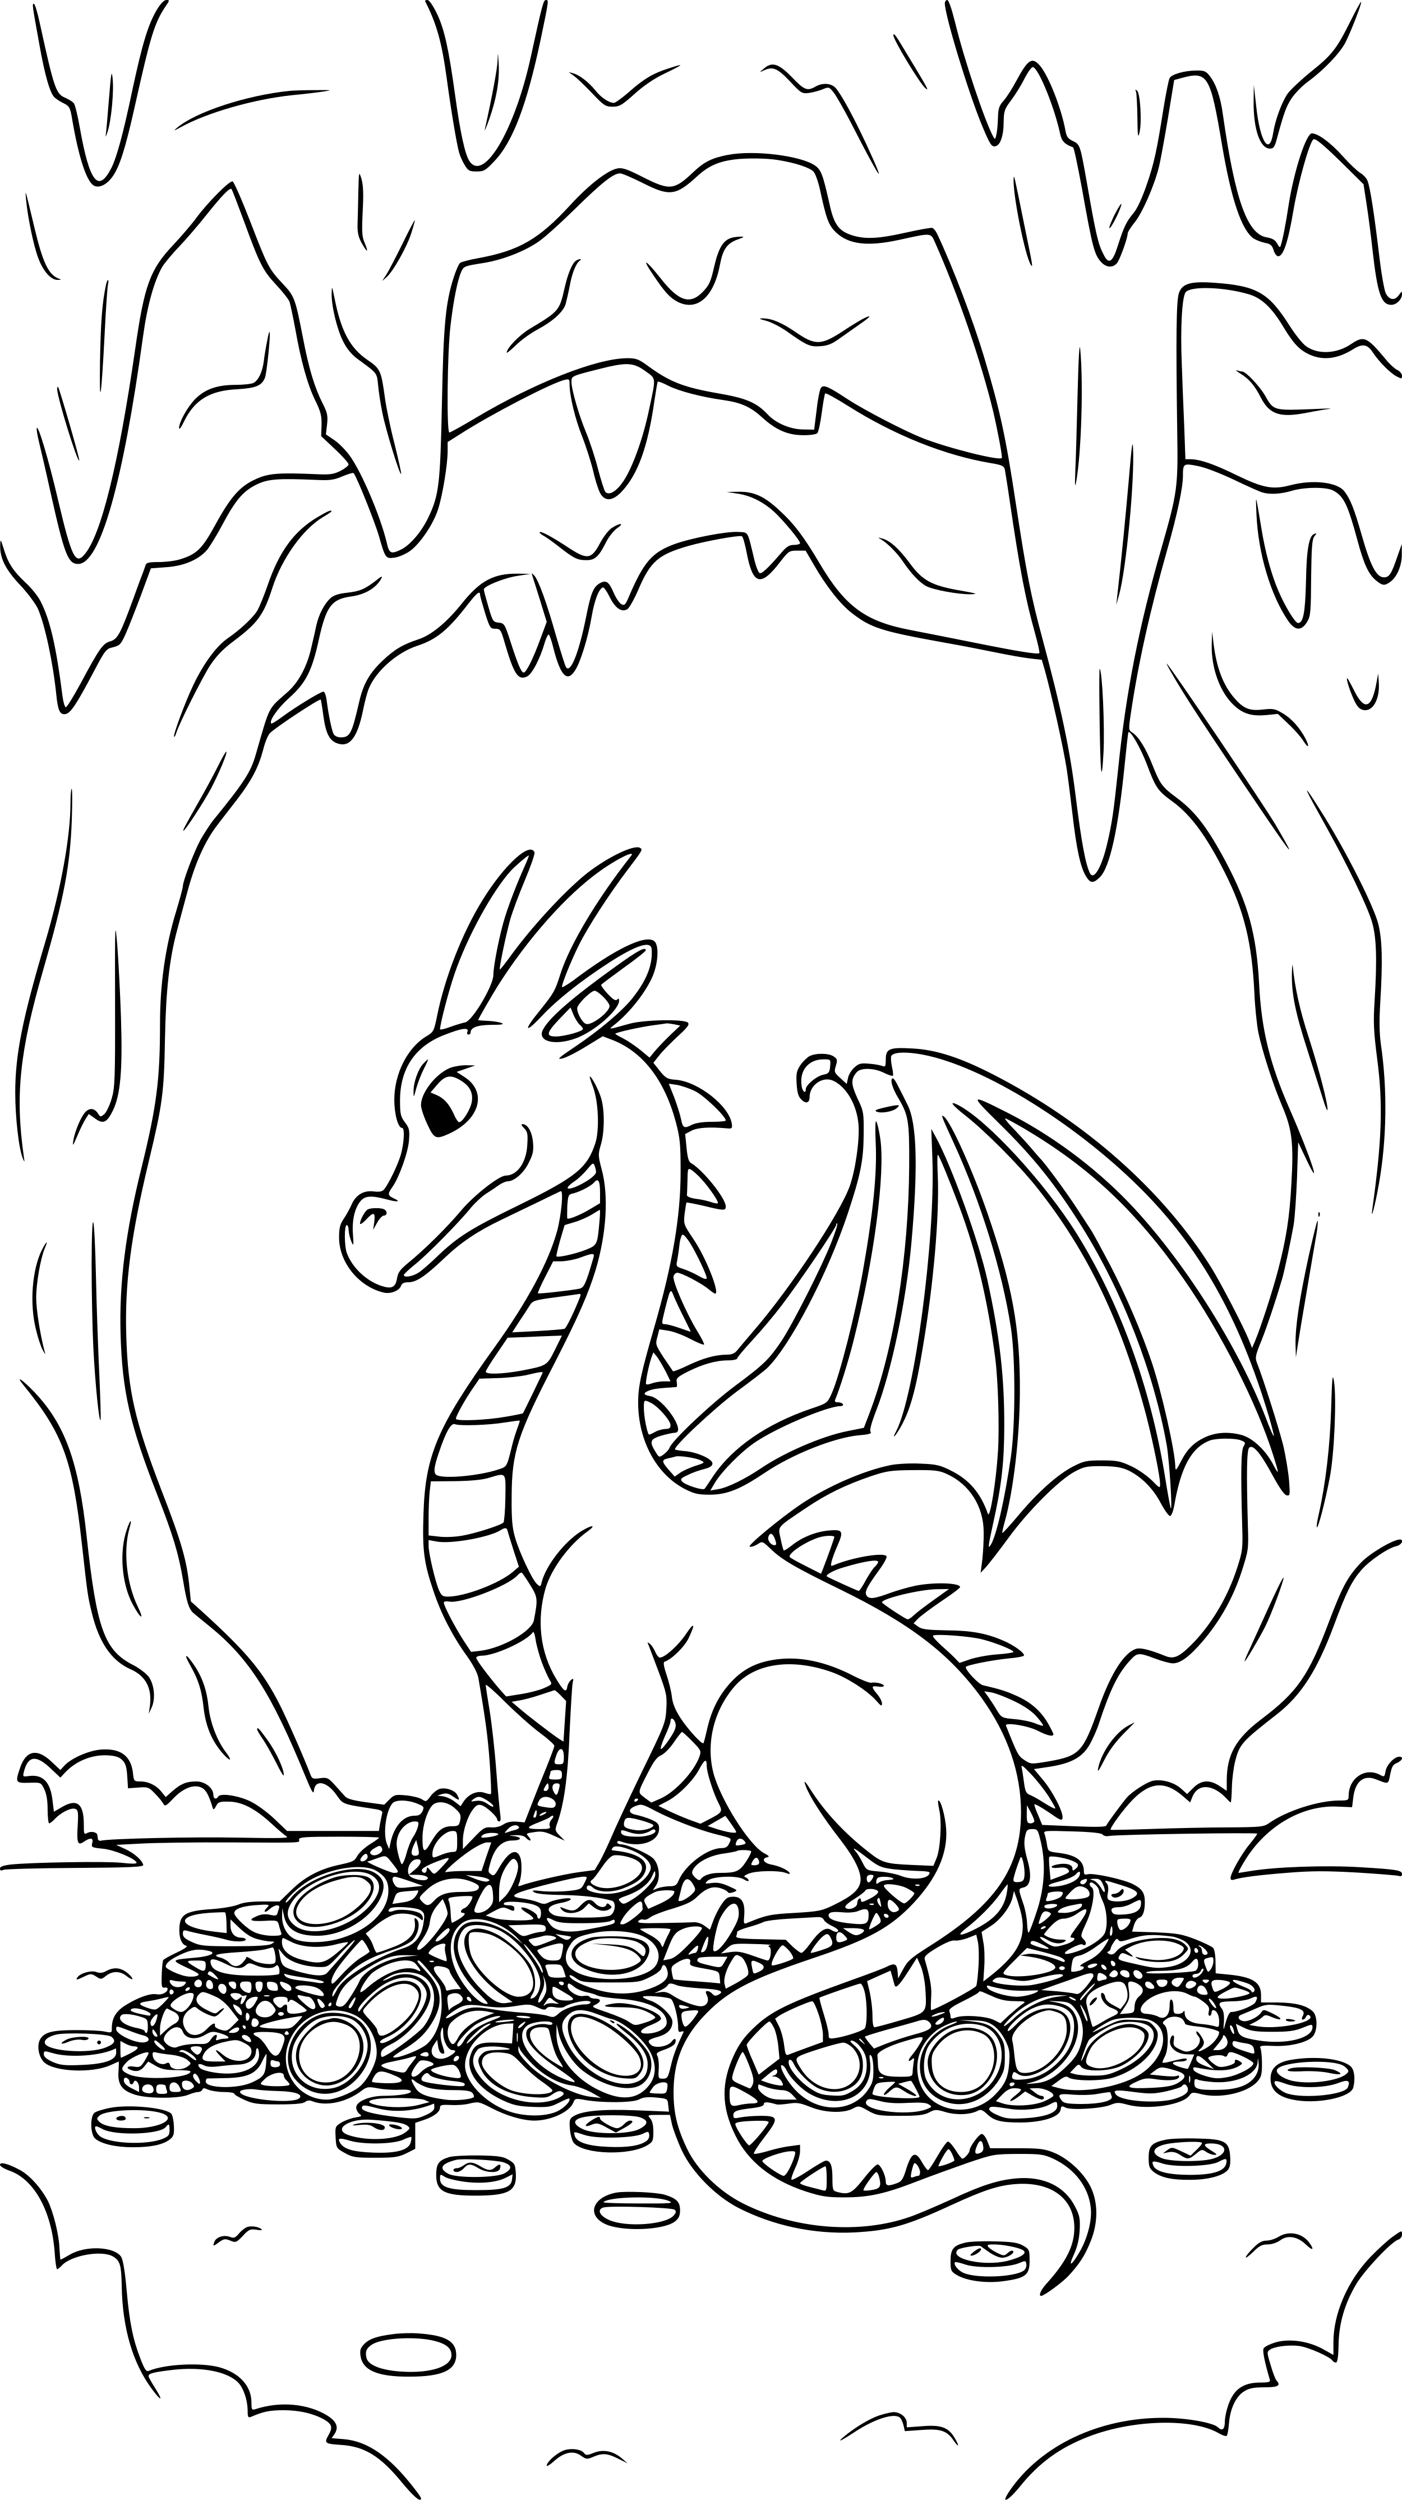 <?xml version="1.0" standalone="no"?>
<!DOCTYPE svg PUBLIC "-//W3C//DTD SVG 20010904//EN"
 "http://www.w3.org/TR/2001/REC-SVG-20010904/DTD/svg10.dtd">
<svg version="1.0" xmlns="http://www.w3.org/2000/svg"
 width="736pt" height="1312pt" viewBox="0 0 736 1312"
 preserveAspectRatio="xMidYMid meet">

<g transform="translate(0,1312) scale(0.1,-0.1)"
fill="#000000" stroke="none">
<path d="M823 13068 c-46 -78 -76 -178 -128 -420 -48 -229 -82 -353 -110 -409
-69 -135 -115 -76 -166 211 -11 63 -25 121 -32 129 -7 8 -27 20 -45 28 -48 20
-58 48 -133 391 -12 56 -26 102 -31 102 -10 0 -9 -5 28 -210 30 -169 57 -261
81 -282 10 -9 32 -23 49 -31 29 -15 33 -23 43 -84 33 -194 74 -322 112 -346
27 -17 68 2 99 45 37 51 67 144 115 358 86 385 105 448 165 538 21 30 21 32 3
32 -12 0 -30 -19 -50 -52z"/>
<path d="M2232 13113 c60 -117 87 -214 113 -403 22 -165 53 -349 65 -390 5
-19 19 -50 30 -67 17 -29 25 -33 62 -33 38 0 47 5 92 53 98 101 172 297 245
643 43 206 42 204 27 204 -13 0 -19 -21 -80 -301 -84 -383 -247 -658 -322
-544 -23 35 -48 150 -74 340 -34 247 -57 352 -96 433 -21 43 -41 72 -50 72 -9
0 -14 -3 -12 -7z"/>
<path d="M4960 13103 c0 -64 126 -477 197 -646 39 -93 48 -108 67 -105 27 4
45 54 45 132 1 53 5 65 40 111 21 28 53 79 70 114 18 34 37 61 44 59 31 -10
113 -212 143 -353 8 -36 24 -53 67 -68 5 -1 25 -99 47 -217 56 -314 65 -347
102 -387 26 -27 59 -30 81 -5 15 16 57 133 57 157 0 7 17 34 39 61 39 50 99
186 124 284 8 30 29 146 48 258 l33 202 40 11 c136 37 150 14 211 -351 49
-290 104 -451 168 -493 13 -8 40 -18 59 -22 28 -5 36 -13 44 -38 5 -18 16 -32
24 -32 27 0 52 74 81 246 25 144 81 345 103 367 10 9 51 -25 158 -130 l106
-105 16 -104 c9 -57 23 -165 31 -239 26 -231 46 -290 99 -290 27 0 56 29 56
56 0 17 -1 16 -16 -4 -21 -31 -50 -28 -69 8 -8 16 -24 106 -35 202 -26 216
-47 355 -61 389 -5 14 -23 33 -39 42 -16 10 -57 49 -92 88 -61 69 -129 119
-161 119 -30 0 -94 -197 -122 -375 -15 -100 -32 -187 -42 -215 -3 -11 -8 -8
-18 11 -10 19 -25 28 -54 33 -103 16 -167 195 -231 643 -12 90 -35 159 -67
201 -21 28 -30 32 -69 32 -63 0 -133 -19 -144 -40 -5 -9 -18 -75 -30 -146 -38
-241 -51 -299 -90 -413 -25 -72 -50 -127 -70 -150 -37 -44 -51 -74 -82 -171
-27 -86 -47 -100 -73 -49 -31 59 -41 104 -90 384 -34 192 -35 197 -73 215 -24
11 -33 23 -38 50 -20 117 -91 298 -137 348 -40 44 -61 30 -122 -83 -20 -38
-50 -85 -66 -103 -24 -27 -29 -42 -30 -90 -1 -31 -4 -70 -8 -87 -6 -28 -8 -29
-18 -10 -44 82 -152 403 -199 597 -18 72 -34 118 -41 118 -7 0 -13 -8 -13 -17z"/>
<path d="M7089 13008 c-73 -146 -96 -175 -204 -262 -53 -43 -109 -95 -125
-117 -30 -43 -65 -136 -76 -205 -19 -125 -69 -50 -89 135 l-13 116 -1 -90 c-1
-144 34 -245 86 -245 19 0 25 9 38 58 35 129 46 160 74 204 17 26 56 67 88 90
84 62 164 146 195 203 28 54 91 215 83 215 -3 0 -28 -46 -56 -102z"/>
<path d="M4690 12935 c0 -25 138 -252 167 -277 23 -19 23 -17 -139 250 -19 30
-28 39 -28 27z"/>
<path d="M2612 12800 c-2 -45 -28 -184 -67 -360 -3 -14 8 11 24 56 37 105 54
202 49 289 -4 66 -4 67 -6 15z"/>
<path d="M3510 12761 c-82 -26 -127 -53 -204 -120 -38 -34 -76 -61 -83 -61
-26 0 -68 28 -97 65 -36 44 -82 80 -116 90 l-25 7 26 -19 c15 -10 58 -51 95
-90 64 -67 72 -73 110 -73 36 0 49 8 114 66 46 42 103 81 153 105 110 53 115
59 27 30z"/>
<path d="M4009 12759 c-23 -19 -23 -20 -2 -10 49 24 74 14 139 -55 59 -63 63
-66 100 -62 22 3 54 12 72 19 33 14 35 13 58 -16 13 -16 54 -88 91 -159 157
-307 195 -359 80 -111 -68 145 -130 259 -160 293 -24 26 -69 29 -107 7 -42
-24 -58 -18 -123 50 -70 72 -105 83 -148 44z"/>
<path d="M572 12600 c-7 -91 -15 -177 -17 -190 -3 -14 2 -5 10 19 19 58 34
212 26 281 -5 46 -8 27 -19 -110z"/>
<path d="M1520 12643 c-226 -23 -491 -110 -590 -193 -22 -19 -19 -18 20 3 137
76 383 146 580 167 63 6 140 15 170 20 48 7 42 8 -45 7 -55 0 -116 -2 -135 -4z"/>
<path d="M5964 12637 c3 -10 6 -71 7 -135 1 -98 3 -111 11 -77 13 52 4 203
-12 218 -10 9 -12 8 -6 -6z"/>
<path d="M3820 12307 c-83 -16 -124 -37 -180 -90 -101 -96 -124 -98 -266 -26
-79 40 -106 50 -132 45 -50 -8 -150 -85 -248 -192 -166 -180 -267 -239 -483
-279 -46 -8 -90 -20 -96 -25 -7 -6 -22 -41 -34 -78 -42 -133 -53 -247 -61
-657 -9 -426 -15 -483 -71 -600 -35 -75 -96 -146 -143 -169 -54 -26 -63 -22
-76 37 -33 138 -133 373 -196 458 -20 27 -55 63 -79 79 l-44 30 6 53 c5 45 1
62 -22 107 -44 87 -73 182 -105 349 -40 205 -44 216 -105 281 -74 79 -81 93
-170 324 -45 116 -87 212 -94 214 -16 5 -130 -110 -190 -191 -23 -32 -78 -96
-121 -142 -122 -129 -152 -210 -200 -545 -88 -609 -180 -983 -268 -1082 -46
-53 -67 -10 -137 287 -49 210 -105 398 -112 378 -2 -6 3 -37 11 -70 8 -32 36
-152 61 -266 73 -328 92 -377 145 -377 115 0 235 421 341 1195 22 161 58 290
101 365 12 19 51 67 88 105 37 39 101 113 142 165 79 99 124 147 133 138 3 -2
32 -78 65 -167 83 -227 100 -261 169 -335 34 -36 66 -77 71 -90 4 -13 18 -77
30 -142 30 -170 65 -295 105 -376 29 -59 34 -81 33 -129 l-2 -58 72 -68 c40
-37 72 -74 72 -80 0 -7 -19 -22 -42 -34 -35 -18 -56 -21 -123 -18 -204 9 -256
5 -323 -26 -82 -37 -131 -92 -212 -240 -70 -128 -98 -154 -186 -181 -26 -8
-76 -14 -111 -14 -52 0 -65 -3 -69 -17 -3 -10 -12 -34 -19 -53 -8 -19 -29 -78
-48 -130 -65 -177 -80 -205 -118 -216 -39 -11 -56 -35 -157 -223 -37 -68 -71
-124 -77 -123 -5 1 -13 27 -17 59 -33 260 -65 399 -114 495 -13 27 -49 72 -80
100 -66 63 -91 101 -114 176 -17 54 -18 55 -19 21 -2 -68 27 -127 104 -209 40
-42 82 -99 94 -125 37 -85 79 -280 97 -455 8 -80 19 -102 47 -98 27 4 57 49
144 213 65 124 70 130 107 138 35 9 41 15 66 71 15 33 51 125 80 202 l52 141
80 6 c94 6 172 40 216 92 15 19 52 79 81 134 68 127 107 173 178 208 60 29
110 33 318 24 66 -3 89 0 133 19 29 12 55 20 58 17 15 -14 114 -262 134 -333
32 -113 35 -117 79 -111 21 2 56 17 79 32 54 36 128 144 153 226 23 74 49 232
49 302 l0 47 68 43 c164 105 476 266 545 283 25 6 27 4 27 -24 0 -60 30 -183
65 -270 19 -48 46 -131 59 -184 12 -53 30 -108 40 -122 25 -39 64 -34 108 12
86 90 139 236 173 476 8 54 16 100 18 103 3 2 28 -7 56 -22 56 -28 174 -59
290 -75 91 -13 142 -36 201 -90 72 -66 134 -93 212 -94 38 -1 72 4 78 10 7 7
17 55 24 108 7 53 15 98 18 101 3 4 57 -26 119 -65 246 -155 508 -260 752
-301 56 -9 68 -15 72 -33 2 -11 14 -84 25 -161 54 -369 84 -523 135 -704 14
-51 24 -96 21 -99 -8 -8 -118 10 -346 56 -113 23 -263 52 -334 66 -234 45
-340 123 -475 352 -80 135 -132 205 -209 275 -80 75 -135 99 -214 98 l-63 -1
58 -9 c68 -10 135 -44 193 -97 48 -45 134 -149 134 -162 0 -6 -14 -10 -32 -10
-25 0 -39 -9 -67 -42 -70 -81 -101 -110 -113 -106 -7 3 -21 38 -30 79 -35 145
-28 134 -82 137 -62 4 -248 -32 -336 -64 -118 -44 -161 -94 -239 -277 -18 -42
-23 -47 -39 -38 -11 6 -29 33 -41 61 -24 56 -39 67 -70 50 -36 -19 -49 -51
-75 -182 -38 -188 -82 -296 -105 -259 -5 8 -28 82 -52 164 -48 171 -93 295
-115 317 -13 13 -14 13 -10 0 3 -8 21 -67 41 -130 l35 -114 -32 -86 c-38 -105
-75 -180 -89 -180 -12 0 -31 43 -70 165 -29 90 -32 94 -61 97 -29 3 -32 7 -54
83 -13 44 -24 85 -24 91 0 18 110 62 180 72 l65 10 -65 1 c-127 2 -199 -36
-295 -156 -79 -99 -160 -166 -227 -188 -85 -28 -128 -54 -191 -114 -68 -65
-100 -121 -122 -217 -38 -166 -48 -184 -96 -184 -17 0 -32 7 -38 18 -9 18 -26
96 -36 175 -3 26 -11 47 -17 47 -15 0 -152 -84 -216 -132 -30 -22 -55 -38 -58
-35 -13 13 34 80 95 135 87 78 119 141 155 306 38 172 66 211 167 225 76 10
134 45 161 95 8 15 0 12 -28 -11 -60 -46 -84 -56 -152 -64 -46 -5 -70 -13 -89
-30 -31 -30 -59 -83 -72 -140 -5 -24 -17 -78 -27 -119 -22 -98 -66 -180 -123
-231 -107 -95 -92 -65 -170 -335 -26 -88 -61 -142 -219 -336 -18 -22 -48 -69
-68 -103 -35 -64 -93 -216 -94 -246 0 -9 -16 -68 -35 -131 -57 -186 -85 -381
-85 -593 0 -293 -18 -430 -95 -745 -86 -345 -120 -615 -112 -885 9 -298 48
-471 192 -839 85 -218 112 -309 136 -450 19 -115 30 -149 53 -171 6 -5 44 -37
84 -69 211 -171 326 -352 508 -796 32 -77 40 -90 42 -67 7 59 68 47 117 -22
38 -53 28 -49 203 -76 33 -5 42 -11 38 -23 -2 -10 -7 -34 -11 -54 l-6 -38
-241 0 -241 0 -67 64 c-37 35 -93 76 -125 91 -62 31 -158 45 -169 26 -11 -18
-26 -13 -26 9 0 36 -44 70 -89 70 -52 0 -81 -12 -125 -50 l-36 -32 -21 26
c-27 35 -70 56 -112 56 -33 0 -35 1 -39 45 -11 91 -67 131 -171 122 -64 -6
-152 -45 -188 -83 l-22 -24 -48 45 c-74 70 -132 58 -163 -32 -27 -79 -25 -82
46 -80 63 2 63 2 80 -33 12 -24 18 -59 18 -107 0 -40 4 -73 8 -73 5 0 19 11
31 24 32 34 85 60 106 52 15 -5 17 -17 13 -86 -6 -94 0 -109 33 -86 34 23 51
21 43 -8 -5 -22 -2 -23 55 -29 58 -5 171 -51 178 -73 2 -7 -26 -7 -79 -1 -84
9 -475 2 -581 -9 -40 -5 -57 -11 -57 -21 0 -11 5 -13 18 -7 9 4 179 9 377 10
292 2 359 5 357 16 -6 25 -47 61 -94 83 l-48 22 132 7 c72 4 283 7 467 6 398
-2 361 -3 361 15 0 13 30 15 210 15 116 0 210 -2 210 -5 0 -3 -21 -18 -47 -34
-27 -17 -56 -43 -66 -60 -18 -31 -20 -32 -107 -51 -95 -22 -172 -63 -239 -129
l-63 -61 -89 0 c-61 0 -102 -5 -127 -16 -21 -9 -82 -20 -139 -24 -136 -9 -167
-27 -171 -95 -4 -53 11 -92 37 -98 9 -2 -12 -17 -51 -35 -36 -17 -69 -35 -71
-40 -3 -4 -7 -39 -8 -77 -2 -60 0 -70 14 -67 10 2 17 -1 17 -6 0 -19 -30 -34
-57 -29 -33 6 -92 -14 -160 -55 -54 -33 -76 -69 -76 -125 1 -22 -2 -23 -36
-16 -20 5 -88 8 -151 8 -126 0 -169 -11 -190 -50 -18 -34 -6 -95 24 -121 55
-48 249 -56 344 -14 24 11 45 20 46 20 0 0 0 -24 -2 -53 -5 -68 19 -101 90
-122 68 -20 227 -20 275 0 19 8 44 15 53 15 10 0 20 6 22 12 4 10 10 10 32 0
15 -6 51 -12 81 -12 30 0 55 -4 55 -9 0 -5 24 -19 53 -32 46 -21 67 -24 178
-24 87 0 131 4 141 13 12 9 23 10 42 2 70 -26 176 -3 252 55 30 23 36 24 90
14 32 -6 82 -9 112 -7 34 2 57 -1 59 -8 4 -13 -62 -24 -146 -24 -72 -1 -141
-30 -141 -61 0 -12 8 -27 17 -34 15 -11 12 -13 -23 -19 -23 -4 -55 -16 -73
-27 -31 -19 -32 -22 -29 -77 3 -56 4 -57 48 -82 41 -23 56 -25 160 -25 100 0
121 3 163 23 l47 24 0 68 0 68 47 16 c53 18 83 42 83 65 0 13 10 15 56 13 31
-2 76 1 101 8 44 10 49 9 113 -24 76 -40 165 -66 225 -66 88 0 186 46 205 95
8 21 12 22 57 14 89 -17 255 -16 288 2 22 12 46 14 90 10 60 -6 60 -6 63 -40
l4 -34 -172 7 c-180 7 -284 -3 -329 -31 -21 -13 -23 -21 -19 -69 3 -31 12 -62
21 -72 54 -60 295 -67 386 -11 28 17 31 23 31 71 0 34 -6 58 -17 70 -15 17
-14 18 44 18 l60 0 11 -51 c7 -28 30 -90 52 -137 54 -114 176 -238 296 -300
184 -94 396 -139 609 -129 183 10 272 34 508 143 174 80 248 104 341 111 186
13 306 -77 306 -230 0 -94 -43 -179 -149 -296 -28 -32 -40 -61 -25 -61 15 0
112 71 145 107 57 62 84 104 114 178 41 100 40 206 0 288 -37 74 -117 148
-193 179 -50 20 -74 23 -196 23 l-138 0 -15 38 c-8 20 -21 37 -29 37 -14 0
-64 -67 -64 -87 0 -12 -27 -43 -38 -43 -4 0 -20 20 -35 45 -16 25 -34 45 -40
45 -7 0 -31 -34 -55 -75 -23 -41 -46 -75 -50 -75 -5 0 -18 18 -31 40 -34 62
-55 54 -82 -29 -18 -60 -26 -71 -52 -80 -44 -16 -57 -14 -57 9 0 33 -28 90
-43 90 -8 0 -41 -34 -73 -75 -62 -78 -78 -86 -141 -69 -21 6 -23 12 -23 73 0
65 -10 91 -35 91 -6 0 -48 -24 -93 -54 -45 -30 -84 -50 -87 -46 -3 4 6 32 20
62 14 29 25 68 25 87 l0 34 -52 -7 c-29 -3 -82 -15 -117 -26 -35 -10 -68 -17
-73 -14 -4 3 19 40 53 84 79 102 77 115 -16 115 -39 0 -87 -4 -107 -8 -34 -7
-38 -6 -38 11 0 22 16 28 103 38 39 5 57 11 57 21 0 12 20 12 67 -2 7 -2 35 0
63 4 43 7 60 4 113 -17 75 -31 175 -35 224 -9 30 16 33 16 80 -11 45 -25 56
-27 168 -27 96 0 126 4 153 18 30 16 35 17 88 1 57 -16 128 -13 168 8 14 8 24
4 45 -15 39 -38 73 -47 179 -47 116 1 205 29 210 68 3 19 6 20 24 11 29 -16
193 -6 239 14 32 13 42 13 90 0 106 -28 288 -1 323 49 12 17 18 18 61 7 99
-25 241 6 295 65 21 24 25 37 25 94 0 37 -4 74 -8 82 -6 13 4 15 68 12 85 -4
174 17 205 48 28 28 28 110 1 134 -34 31 -93 45 -183 46 l-88 0 0 40 c0 67
-46 95 -176 107 l-62 6 -1 60 c0 32 -5 65 -12 73 -6 7 -47 27 -92 45 -73 28
-96 32 -208 37 l-126 4 10 34 c6 19 18 36 28 39 19 6 29 34 29 83 0 47 -15 69
-62 93 -49 25 -208 60 -238 52 -16 -4 -20 -1 -20 16 0 55 -41 85 -131 96 -56
7 -57 7 -63 45 -3 21 -9 46 -13 56 -6 16 5 16 146 12 104 -3 155 -9 160 -17 5
-7 19 -10 34 -7 46 8 777 19 777 12 0 -4 -18 -28 -39 -54 -42 -50 -101 -154
-101 -179 0 -10 6 -12 19 -8 38 12 130 24 284 36 125 10 198 10 361 1 113 -7
212 -15 221 -18 9 -4 15 0 15 9 0 21 -22 25 -220 37 -178 11 -444 2 -575 -20
-33 -5 -61 -10 -63 -10 -6 0 31 65 59 104 115 160 292 253 463 244 l74 -3 6
49 c10 87 55 123 120 97 62 -25 64 -25 71 11 12 59 15 65 40 76 27 12 34 32
11 32 -26 0 -65 -41 -72 -74 -6 -33 -6 -34 -32 -20 -76 39 -162 -19 -162 -111
0 -24 -3 -25 -52 -25 -110 -1 -276 -55 -368 -120 -26 -18 -44 -20 -212 -21
-100 0 -280 -4 -398 -8 -118 -4 -217 -6 -219 -5 -8 7 67 109 115 158 93 95
172 100 266 17 l36 -31 12 30 c30 72 110 66 181 -12 9 -10 18 -18 20 -18 2 0
5 36 6 80 1 43 9 104 17 135 23 91 35 104 221 249 126 99 209 228 298 466 65
175 93 231 143 289 43 50 140 116 184 126 28 6 43 35 19 35 -36 0 -160 -74
-205 -122 -69 -73 -97 -125 -164 -301 -110 -293 -168 -377 -362 -523 -131
-100 -178 -184 -178 -321 l0 -52 -36 24 c-53 36 -98 33 -139 -8 l-33 -33 -31
28 c-37 33 -99 51 -147 42 -32 -6 -111 -57 -139 -89 -27 -32 -104 -136 -107
-146 -3 -8 -50 -9 -170 -4 l-167 7 -20 49 c-12 26 -21 52 -21 58 0 6 33 -12
73 -39 63 -44 72 -48 75 -32 5 31 -53 142 -104 202 l-46 55 81 12 c115 18 173
50 211 116 16 28 40 81 51 117 59 178 101 261 163 327 36 40 45 40 130 8 37
-14 78 -25 93 -25 40 0 87 35 156 115 92 108 159 227 204 363 37 115 38 120
34 242 -8 285 -6 399 7 412 19 19 59 -27 122 -144 36 -66 62 -104 74 -106 18
-4 19 1 13 79 -4 46 -18 130 -31 185 -23 91 -105 350 -137 430 -11 28 -9 40
24 120 30 76 70 194 107 319 11 35 44 191 61 285 6 36 14 148 18 250 l6 185
40 -84 c91 -194 26 6 -83 254 -106 242 -150 419 -162 661 -14 261 -57 418
-174 639 -96 180 -160 264 -256 336 -80 59 -89 72 -130 174 -34 86 -72 148
-104 169 -22 14 -22 16 -10 98 38 260 101 544 193 868 52 183 81 322 81 382 0
65 3 67 74 53 37 -6 118 -37 192 -72 71 -34 140 -65 153 -68 38 -11 95 -8 152
9 66 20 181 21 217 2 56 -29 77 -73 128 -261 33 -124 58 -178 96 -210 35 -29
46 -31 76 -9 36 25 62 87 61 146 l0 53 -23 -65 c-32 -94 -43 -110 -71 -110
-39 0 -70 59 -116 220 -39 138 -61 193 -92 232 -38 48 -165 62 -281 32 -95
-25 -143 -16 -286 53 -120 59 -192 83 -243 83 l-24 0 -6 168 c-4 92 -10 241
-13 332 -8 185 1 350 20 376 25 34 204 28 334 -11 66 -20 120 -71 180 -172 53
-87 84 -120 137 -144 70 -32 147 -23 228 28 49 31 76 27 104 -17 32 -48 92
-109 126 -126 25 -13 27 -13 27 4 0 10 -11 24 -24 30 -12 5 -41 31 -62 57 -97
117 -114 125 -180 80 -78 -53 -178 -57 -240 -10 -18 14 -54 59 -81 101 -113
179 -174 214 -398 230 -124 9 -169 -4 -186 -54 -14 -39 -16 -229 -9 -727 5
-294 1 -320 -84 -616 -116 -403 -185 -751 -226 -1154 -23 -219 -32 -285 -57
-390 -29 -126 -71 -198 -91 -158 -23 45 -45 165 -73 388 -31 256 -76 469 -177
845 -60 221 -84 345 -138 700 -54 358 -84 496 -166 770 -59 198 -166 479 -248
652 -7 15 -18 29 -25 32 -7 2 -70 -9 -141 -25 -147 -33 -217 -36 -289 -11 -63
22 -88 58 -110 160 -35 156 -44 180 -76 203 -74 52 -321 83 -459 56z m264 -27
c89 -14 165 -39 186 -60 10 -10 25 -52 35 -97 33 -154 45 -186 85 -224 66 -62
165 -74 330 -38 175 38 165 39 190 -17 117 -263 240 -619 304 -884 23 -99 50
-240 45 -244 -15 -15 -285 53 -417 105 -93 37 -302 145 -391 203 -105 69 -127
78 -141 61 -6 -7 -17 -60 -23 -117 l-13 -103 -59 1 c-67 1 -142 33 -184 78
-59 63 -113 86 -258 111 -184 32 -255 60 -367 141 -52 39 -66 44 -112 44 -160
0 -486 -128 -798 -314 -70 -42 -132 -76 -137 -76 -15 0 -11 422 6 561 15 130
37 241 57 284 13 28 16 29 118 45 98 16 212 60 286 111 33 22 120 101 194 174
140 137 200 185 235 185 11 0 64 -23 118 -50 142 -72 175 -68 287 35 58 53
110 77 195 88 60 8 171 7 229 -3z m-697 -1107 c60 -44 58 -27 16 -223 -32
-145 -85 -289 -132 -358 -36 -52 -73 -74 -93 -54 -5 5 -22 58 -38 118 -15 60
-44 148 -64 196 -37 89 -76 223 -76 264 0 30 2 31 133 64 156 40 189 39 254
-7z m533 -955 c32 -169 74 -180 175 -48 44 57 48 60 90 60 l44 0 42 -72 c64
-112 140 -209 200 -255 103 -80 155 -96 499 -158 80 -14 197 -37 260 -50 63
-13 143 -27 177 -31 l62 -7 15 -51 c36 -129 100 -417 116 -524 6 -37 19 -142
30 -234 21 -184 42 -280 71 -327 23 -38 38 -39 73 -5 53 53 97 254 131 599 9
88 17 161 19 162 10 11 64 -83 96 -167 48 -127 57 -140 138 -199 94 -69 178
-183 273 -373 101 -200 141 -367 154 -628 3 -74 13 -169 21 -210 21 -99 75
-267 126 -388 51 -119 60 -193 47 -409 -9 -172 -27 -285 -69 -447 -28 -108
-92 -305 -122 -376 l-15 -35 -18 45 c-28 69 -146 296 -195 375 -254 406 -660
766 -1145 1015 -175 90 -302 131 -426 137 -120 7 -139 -1 -139 -58 0 -35 -2
-40 -17 -34 -10 4 -41 10 -69 12 -43 4 -55 2 -78 -19 -15 -13 -31 -38 -34 -55
l-7 -32 -34 31 c-31 28 -33 32 -23 64 9 30 8 36 -11 49 -26 18 -93 19 -127 2
-13 -7 -35 -28 -48 -47 -20 -30 -23 -44 -20 -98 3 -47 9 -68 25 -83 23 -24 43
-18 43 12 0 66 72 114 128 85 70 -36 121 -129 129 -230 6 -80 -16 -236 -46
-321 -51 -143 -310 -534 -503 -758 -37 -43 -76 -90 -87 -103 -14 -18 -29 -24
-57 -24 -60 -1 -122 -18 -202 -56 -41 -20 -76 -33 -79 -31 -2 3 -24 35 -49 72
-42 65 -44 70 -33 108 l10 40 46 -7 c24 -3 76 -22 114 -42 38 -20 72 -34 75
-31 3 2 -14 36 -37 73 -57 94 -131 263 -123 286 3 10 12 18 20 18 21 0 126
-55 161 -84 17 -14 34 -26 37 -26 27 0 -48 190 -112 284 -53 79 -54 81 -48
135 4 30 8 57 10 59 2 2 43 -6 91 -17 106 -26 115 -26 115 -3 0 43 -121 193
-183 228 -12 7 -18 30 -23 81 l-7 71 34 18 c32 16 93 20 184 12 27 -3 30 0 27
22 -12 94 -177 224 -295 233 -43 3 -52 8 -83 46 l-34 43 31 39 c16 21 60 65
96 99 53 48 64 63 54 73 -19 19 -232 15 -306 -6 -120 -33 -114 -33 -74 -1 74
60 153 159 190 239 34 70 41 173 14 195 -45 38 -208 -41 -427 -207 -32 -23
-58 -38 -58 -33 0 18 47 135 89 220 46 93 160 269 256 395 79 104 80 106 65
115 -33 20 -189 -58 -298 -149 -118 -100 -276 -273 -382 -419 -29 -40 -54 -72
-56 -70 -5 5 33 185 55 264 11 38 45 130 76 203 31 74 54 140 51 147 -23 59
-159 -65 -274 -252 -104 -168 -197 -405 -237 -604 -17 -83 -18 -86 -60 -111
-97 -60 -165 -196 -165 -330 0 -79 20 -149 41 -149 15 0 10 -82 -7 -141 -16
-54 -62 -149 -87 -181 -10 -12 -24 -15 -57 -11 -53 6 -94 -20 -116 -73 -8 -18
-25 -49 -39 -70 -20 -29 -25 -49 -25 -99 0 -130 103 -258 234 -289 36 -9 83
10 91 35 5 14 16 19 39 19 42 0 89 32 188 126 88 84 175 142 298 201 47 23
135 65 195 94 61 30 113 55 118 57 16 8 5 -119 -18 -208 -44 -161 -157 -373
-328 -610 -301 -419 -365 -568 -374 -879 -6 -187 2 -253 53 -403 39 -117 99
-234 174 -338 33 -46 56 -90 61 -115 39 -227 50 -312 60 -448 6 -87 9 -160 6
-163 -2 -2 -18 1 -35 7 -36 12 -82 -7 -108 -46 l-16 -25 -31 24 c-18 14 -45
26 -62 28 l-30 4 27 8 c21 6 34 3 58 -14 32 -23 36 -20 20 10 -13 25 -65 41
-95 30 -13 -5 -34 -22 -46 -39 -21 -28 -23 -29 -45 -14 -13 8 -50 17 -83 20
-55 5 -61 4 -87 -22 l-27 -27 -96 13 c-65 9 -99 18 -109 30 -8 9 -32 36 -53
59 -36 40 -42 42 -80 37 -37 -5 -41 -3 -50 21 -32 84 -118 280 -159 362 -89
176 -172 276 -407 490 l-61 55 -7 70 c-13 141 -42 242 -148 515 -139 362 -175
519 -184 806 -9 274 24 526 117 914 73 304 81 361 86 645 5 258 23 420 63 570
10 39 35 131 55 205 40 149 92 266 158 351 24 31 71 93 105 136 74 97 110 166
134 256 9 38 25 77 35 88 24 27 263 185 268 177 1 -2 8 -41 14 -88 13 -91 32
-128 74 -142 64 -22 104 31 133 170 9 46 23 100 32 120 37 90 147 187 252 222
104 34 163 83 271 223 44 56 60 68 60 46 0 -6 12 -49 26 -95 25 -79 28 -84 54
-84 26 0 30 -5 49 -72 49 -168 71 -200 117 -179 26 11 69 92 94 179 7 23 16
42 20 42 4 0 15 -30 24 -67 38 -151 74 -188 116 -120 29 46 68 174 86 281 15
87 38 146 59 153 6 1 21 -21 35 -49 29 -60 64 -84 94 -65 10 7 36 53 57 102
64 149 104 184 264 230 84 24 258 56 279 51 6 -1 17 -41 26 -88z m-607 -1590
c-179 -227 -324 -470 -372 -623 -28 -88 -33 -96 -108 -190 -87 -106 -79 -124
12 -27 79 84 201 181 347 276 148 96 226 121 229 74 6 -82 -26 -162 -100 -256
-54 -68 -172 -168 -301 -255 -85 -57 -99 -69 -71 -63 19 3 75 31 125 62 l90
55 45 -17 c163 -61 279 -210 339 -434 22 -83 25 -115 25 -260 0 -234 -42 -482
-138 -815 -69 -239 -85 -312 -85 -395 0 -202 97 -380 247 -456 49 -25 69 -29
133 -29 88 1 157 29 285 115 145 98 368 186 496 197 51 4 67 9 59 18 -6 7 4
45 31 115 79 203 155 567 183 870 36 401 30 634 -20 732 -14 29 -36 72 -48 95
-11 24 -24 43 -28 43 -18 0 -5 -49 27 -102 54 -91 59 -120 58 -353 -3 -483
-81 -970 -210 -1306 l-28 -73 -85 -17 c-133 -26 -332 -112 -456 -196 -83 -56
-175 -101 -224 -109 l-41 -7 23 39 c36 61 141 167 215 216 115 77 378 188 446
188 10 0 15 5 12 10 -3 6 -15 10 -27 10 -15 0 -18 4 -12 18 20 46 68 198 94
302 109 432 168 881 141 1065 -7 47 -17 87 -22 90 -4 3 -5 -47 -2 -112 8 -156
-13 -368 -67 -673 -40 -228 -122 -550 -164 -644 -23 -51 -24 -51 -107 -79
-235 -80 -414 -204 -516 -356 -20 -31 -40 -60 -44 -65 -9 -10 -104 20 -119 39
-10 12 -4 18 32 34 23 12 62 25 86 31 30 8 42 16 42 29 0 24 -82 60 -146 65
-25 2 -47 6 -50 8 -12 13 205 216 326 306 74 54 144 109 156 120 121 117 321
499 426 817 66 199 81 276 82 410 1 116 0 122 -33 191 -34 75 -35 100 -3 137
21 24 92 22 143 -4 23 -11 43 -18 46 -15 3 2 1 25 -5 49 -5 25 -6 50 -3 55 12
18 60 22 133 12 307 -43 813 -347 1173 -705 312 -310 522 -682 676 -1199 16
-55 28 -101 26 -103 -3 -2 -21 40 -41 93 -145 377 -438 838 -721 1133 -182
189 -412 359 -646 476 -188 95 -190 92 -33 -62 182 -179 297 -323 437 -547
212 -341 374 -761 442 -1141 14 -82 31 -354 21 -330 -3 6 -17 82 -31 170 -76
466 -237 908 -462 1269 -167 267 -467 594 -621 675 -54 28 -36 2 36 -54 102
-80 279 -257 373 -375 269 -337 450 -715 579 -1210 34 -134 70 -310 70 -348 0
-25 -1 -25 -42 17 -24 24 -72 58 -108 75 -58 27 -75 31 -155 31 -82 0 -95 -3
-152 -32 -83 -44 -181 -131 -283 -252 -46 -55 -86 -99 -88 -97 -2 2 4 28 12
57 46 163 79 443 80 684 2 334 -40 560 -171 940 -77 222 -190 474 -227 504
-19 16 -14 3 49 -134 144 -313 257 -679 302 -975 24 -156 24 -506 0 -675 -32
-223 -77 -420 -107 -465 -15 -23 -12 -3 14 116 43 192 58 318 58 509 1 260
-24 472 -88 765 -44 201 -189 603 -273 755 l-22 40 6 -165 c14 -427 -94 -1234
-190 -1421 -24 -44 -9 -34 19 14 52 88 83 197 120 422 57 335 88 695 79 905
-3 63 -3 112 1 109 8 -8 60 -133 112 -272 90 -240 150 -493 189 -798 15 -118
22 -364 14 -488 -10 -159 -42 -356 -53 -326 -38 109 -99 180 -195 227 -55 28
-77 33 -158 36 -52 3 -121 -1 -154 -7 -142 -28 -333 -111 -473 -205 -111 -75
-287 -221 -270 -224 8 -2 27 4 41 13 25 17 26 16 67 -23 60 -58 126 -97 366
-214 372 -182 576 -339 744 -571 137 -191 206 -394 206 -600 -1 -291 -131
-481 -478 -700 -98 -62 -117 -78 -140 -121 l-27 -50 -3 37 c-4 41 -16 46 -60
23 -15 -7 -92 -37 -172 -65 -347 -125 -433 -167 -525 -256 -47 -45 -74 -82
-100 -137 -70 -148 -69 -275 5 -425 67 -138 191 -236 370 -295 82 -26 110 -31
200 -31 131 0 214 18 384 84 72 28 192 71 266 97 133 45 137 46 265 47 120 0
134 -2 186 -26 110 -52 183 -146 195 -255 8 -63 -16 -159 -56 -229 -44 -77
-65 -89 -33 -19 19 42 28 80 31 129 3 61 0 77 -25 125 -54 105 -163 158 -303
147 -98 -8 -184 -35 -349 -112 -75 -34 -168 -74 -208 -88 -267 -96 -616 -68
-888 71 -122 63 -235 174 -287 282 -53 110 -72 189 -72 300 0 154 47 275 148
387 126 138 242 200 589 317 289 97 402 159 524 289 121 130 179 260 170 387
-4 67 -30 160 -42 149 -2 -3 1 -25 6 -49 14 -60 6 -206 -15 -254 l-16 -39
-118 5 c-134 6 -152 12 -224 69 -124 97 -226 207 -297 317 -37 58 -45 65 -30
25 20 -54 89 -161 180 -278 78 -101 113 -175 106 -221 -7 -43 -43 -75 -135
-120 -69 -34 -81 -36 -210 -44 -131 -7 -152 -12 -253 -54 -14 -6 -16 0 -12 41
5 67 -13 98 -57 98 -28 0 -39 -6 -62 -40 -15 -22 -35 -61 -44 -87 l-17 -46
-28 20 c-15 12 -40 20 -56 19 -15 -1 -90 -3 -165 -4 -114 -2 -135 -1 -126 11
6 7 18 10 26 7 8 -3 23 2 33 10 9 9 61 30 115 46 76 23 107 37 134 64 45 44
80 57 121 45 18 -5 36 -14 39 -20 4 -7 15 -7 31 -1 23 9 22 10 -25 31 -35 16
-60 21 -89 17 -37 -5 -39 -4 -23 11 24 25 157 30 191 8 14 -9 25 -12 25 -6 0
6 -7 13 -16 17 -12 4 -8 9 16 19 38 16 157 18 195 4 17 -7 24 -7 20 0 -10 16
-56 37 -97 44 -39 7 -52 32 -20 38 13 3 9 8 -16 21 -79 42 -230 282 -267 422
-40 157 3 331 114 457 105 118 295 146 504 73 79 -27 190 -98 237 -151 25 -29
30 -31 30 -15 0 11 -11 33 -25 49 -32 39 -32 45 5 40 17 -3 30 -1 30 4 0 10
-42 21 -67 16 -10 -1 -54 16 -98 39 -141 72 -277 101 -403 83 -100 -14 -169
-49 -234 -118 -63 -69 -102 -144 -125 -244 -9 -40 -18 -75 -20 -77 -7 -10 -86
77 -122 134 -27 42 -40 75 -44 110 -3 28 -16 80 -28 115 -14 42 -18 65 -11 68
38 12 107 80 128 126 36 77 29 85 -16 18 -39 -58 -110 -122 -136 -122 -6 0
-17 13 -24 30 -7 16 -19 35 -28 42 -14 11 -15 10 -7 -7 4 -11 28 -74 53 -140
41 -111 44 -125 40 -195 -4 -73 -9 -85 -131 -335 -69 -143 -141 -297 -160
-343 -20 -45 -46 -101 -60 -125 l-25 -42 -89 -12 c-78 -11 -251 -51 -299 -70
-14 -5 -16 -3 -9 13 14 31 17 107 6 136 -20 52 -63 29 -113 -59 -21 -37 -27
-41 -41 -30 -16 11 -16 16 -1 66 21 73 60 111 113 111 49 0 55 17 9 23 -30 3
-29 4 8 5 26 1 46 -4 54 -13 7 -8 17 -15 23 -15 5 0 2 8 -7 19 -16 18 -15 19
29 25 37 6 56 3 103 -19 l57 -26 -27 27 c-25 26 -26 28 -12 67 36 102 55 244
64 472 6 126 13 243 16 260 6 26 5 28 -9 17 -9 -8 -17 -23 -19 -35 -5 -34 -19
-24 -58 41 -85 140 -104 309 -56 476 30 101 123 228 220 298 51 37 23 36 -35
0 -89 -57 -183 -180 -205 -265 -6 -26 -7 -27 -25 -11 -25 22 -92 165 -115 244
-15 52 -19 96 -18 215 1 232 29 320 224 698 127 248 178 365 217 492 57 191
69 389 32 526 -19 72 -20 79 -5 130 19 62 21 171 4 237 -10 41 -51 122 -62
122 -2 0 5 -24 16 -52 30 -77 36 -228 13 -299 -43 -130 -101 -177 -405 -326
-248 -121 -316 -164 -420 -263 -41 -40 -88 -81 -105 -91 -31 -19 -75 -26 -75
-11 0 5 28 31 63 59 67 55 229 219 289 294 21 25 57 59 80 74 24 15 55 36 70
47 15 10 35 18 44 18 34 0 85 45 110 98 22 43 26 62 22 107 -5 55 -28 95 -55
95 -8 0 -6 -7 8 -21 18 -18 21 -30 17 -89 -5 -92 -53 -160 -113 -160 -35 0
-166 -103 -233 -182 -76 -91 -197 -210 -280 -277 -42 -35 -53 -50 -58 -82 -8
-46 -28 -56 -82 -38 -79 26 -153 96 -181 172 -14 36 -14 147 -1 147 6 0 10
-12 10 -27 1 -16 7 -41 14 -58 12 -28 13 -25 9 35 -6 74 8 135 38 174 24 30
56 33 139 11 59 -16 78 -13 36 6 -31 15 -32 22 -6 59 35 49 83 183 87 245 4
53 2 64 -21 94 -23 31 -26 44 -26 115 0 168 80 286 235 345 89 35 128 40 119
16 -4 -8 -1 -15 5 -15 6 0 11 4 11 9 0 28 34 41 108 42 59 0 71 3 54 10 -13 5
-46 10 -73 11 -27 1 -49 3 -49 4 0 5 74 133 103 179 156 247 362 479 535 602
91 66 191 114 165 81z m-559 -55 c-39 -87 -79 -190 -102 -263 -27 -83 -62
-258 -62 -307 0 -56 -110 -241 -148 -249 -15 -3 -51 -14 -79 -24 -29 -11 -53
-16 -53 -12 1 31 46 203 76 290 66 193 198 434 296 542 25 27 87 80 94 80 2 0
-8 -26 -22 -57z m785 -829 l32 -7 -54 -51 c-29 -28 -65 -66 -80 -84 l-27 -33
-47 39 c-27 22 -67 49 -90 61 -24 12 -43 23 -43 25 0 7 133 36 200 45 36 5 68
9 71 10 4 0 21 -2 38 -5z m819 -221 c-3 -33 -8 -38 -37 -44 -35 -7 -91 -54
-91 -76 0 -27 -18 -12 -22 19 -12 80 37 138 115 138 38 0 38 0 35 -37z m-711
-129 c47 -22 163 -133 163 -155 0 -4 -33 -7 -74 -7 -49 0 -84 -6 -105 -16 -39
-21 -47 -16 -56 31 -4 21 -20 71 -35 112 l-29 73 42 -6 c23 -4 65 -18 94 -32z
m1729 -197 c346 -205 591 -436 838 -790 195 -280 384 -653 470 -925 33 -105
32 -110 -4 -42 -40 73 -107 134 -164 149 -71 18 -135 13 -191 -13 -59 -28 -94
-63 -128 -131 -22 -43 -26 -46 -27 -24 -1 81 -71 390 -122 544 -54 162 -138
357 -220 515 -45 85 -89 166 -98 180 -9 14 -43 66 -75 115 -48 75 -174 247
-195 265 -3 3 -20 23 -39 45 -18 22 -60 68 -93 103 -34 34 -56 62 -51 62 5 0
49 -24 99 -53z m-2247 -229 c1 -9 -20 -29 -49 -47 -85 -52 -140 -53 -64 -1 20
13 50 42 67 63 27 33 32 36 38 20 4 -10 8 -25 8 -35z m554 -37 c44 -49 92
-120 85 -126 -3 -3 -19 0 -36 6 -17 6 -52 14 -79 17 -29 4 -48 12 -47 20 1 6
2 41 3 77 1 60 2 65 19 56 10 -6 35 -28 55 -50z m-533 -69 l0 -57 -52 -31
c-52 -31 -113 -56 -120 -49 -1 2 -1 31 0 64 4 57 6 62 30 67 38 9 96 40 111
58 21 25 31 9 31 -52z m-4 -164 c-10 -111 -12 -114 -69 -137 -52 -21 -148 -43
-156 -35 -2 2 7 39 19 83 l24 81 50 15 c28 8 69 26 91 39 22 14 42 26 44 26 2
0 1 -32 -3 -72z m1218 -99 c-47 -122 -202 -427 -260 -515 -66 -98 -92 -124
-244 -237 -127 -94 -332 -288 -345 -325 -3 -10 -17 -25 -30 -35 -25 -18 -25
-18 -45 15 -32 52 -27 65 32 83 28 8 60 15 70 15 64 0 -59 182 -131 193 -34 5
-36 16 -5 28 24 10 53 13 145 19 3 0 4 11 2 24 -5 22 3 29 58 57 78 39 148 59
212 59 26 0 47 5 47 10 0 6 36 48 79 95 44 47 113 129 154 183 93 122 287 408
287 424 0 6 2 9 5 6 4 -3 -11 -48 -31 -99z m-742 -2 c33 -53 88 -168 88 -185
0 -9 -14 -5 -42 11 -24 14 -60 30 -82 37 -36 12 -38 14 -31 44 3 17 9 55 12
84 3 28 11 52 17 52 6 0 23 -19 38 -43z m-507 -79 c-40 -138 -49 -157 -74
-162 -54 -10 -213 -28 -217 -24 -2 3 15 41 38 86 l42 82 45 0 c26 1 69 9 96
19 70 26 78 25 70 -1z m476 -315 c20 -40 36 -73 35 -73 -1 0 -27 9 -59 20 -31
11 -65 20 -76 20 -19 0 -19 1 0 78 28 111 29 113 47 67 9 -22 33 -73 53 -112z
m-546 110 c-27 -71 -72 -163 -81 -167 -7 -3 -71 -8 -143 -12 l-132 -7 38 59
c22 32 46 70 55 84 14 23 27 27 134 41 66 9 123 17 128 18 4 0 5 -7 1 -16z
m-132 -278 c-42 -84 -41 -83 -182 -110 -97 -17 -181 -20 -181 -4 0 5 26 48 58
94 l57 84 85 3 c47 2 111 5 142 6 l58 2 -37 -75z m581 -112 l26 -53 -34 0
c-19 0 -47 -5 -62 -10 -15 -6 -29 -8 -32 -5 -6 5 15 105 29 144 l9 23 19 -23
c10 -13 30 -48 45 -76z m-646 -10 c-2 -5 -26 -53 -52 -108 -27 -55 -49 -101
-51 -103 -1 -1 -42 -10 -91 -18 -95 -17 -248 -24 -260 -12 -6 7 47 104 99 177
l24 35 94 3 c52 1 121 9 154 16 74 18 88 19 83 10z m571 -157 c38 -20 101 -92
101 -116 0 -15 -7 -20 -27 -20 -16 -1 -39 -7 -53 -15 -14 -8 -28 -14 -32 -15
-9 0 -28 93 -28 140 0 45 1 45 39 26z m-703 -132 c-8 -22 -20 -59 -26 -84 -31
-125 -27 -117 -78 -134 -97 -31 -270 -48 -316 -30 -22 8 -20 39 8 120 36 108
64 157 84 149 27 -10 180 -5 262 9 41 6 76 11 78 10 2 -1 -4 -19 -12 -40z
m3799 -64 c23 -9 25 -12 13 -32 -13 -23 -15 -135 -7 -413 4 -121 2 -136 -25
-220 -50 -158 -140 -308 -247 -413 -61 -60 -89 -71 -133 -53 -76 31 -125 43
-148 38 -64 -16 -137 -129 -201 -313 -82 -232 -99 -250 -264 -279 -91 -15 -91
-15 -125 7 -33 22 -37 30 -97 181 -7 19 115 0 167 -27 51 -26 82 -33 82 -18 0
4 -13 30 -29 58 -38 65 -90 110 -166 144 -53 24 -85 34 -175 55 -22 5 -90 76
-90 95 0 10 138 37 228 46 39 3 74 10 77 14 7 12 -51 55 -108 79 -90 39 -168
53 -297 54 -101 2 -130 5 -149 19 l-25 18 24 25 c13 13 67 54 122 91 54 36 98
69 98 74 0 23 -142 27 -240 6 -36 -8 -92 -24 -125 -36 -84 -31 -109 -34 -124
-17 -15 19 -3 44 63 135 26 35 44 68 40 74 -14 22 -180 -6 -277 -47 -16 -7
-17 -4 -11 21 4 16 18 54 31 83 33 75 27 85 -46 78 -68 -6 -140 -35 -194 -78
-21 -17 -40 -29 -43 -26 -2 2 -10 30 -16 61 -14 67 -24 55 133 161 108 73 207
121 341 167 84 28 105 31 223 32 114 1 136 -2 177 -21 118 -54 191 -169 192
-303 1 -41 -3 -106 -7 -145 l-9 -70 29 31 c15 17 68 85 117 152 101 139 263
302 346 347 50 27 63 30 145 30 69 -1 100 -6 135 -21 70 -33 133 -95 174 -174
21 -39 43 -69 49 -67 7 2 16 26 21 53 35 204 90 305 186 343 33 13 132 14 165
1z m-2836 -105 c23 -11 22 -13 -30 -29 -29 -10 -66 -26 -80 -37 l-27 -19 -31
35 c-38 44 -39 53 -3 61 15 3 32 7 37 9 18 7 109 -7 134 -20z m-1026 -197 c-1
-66 -6 -125 -10 -129 -15 -15 -147 -57 -216 -69 -38 -7 -92 -9 -122 -5 l-55 6
0 92 c0 51 3 115 6 142 l6 50 127 1 c80 1 144 7 176 17 95 28 90 34 88 -105z
m11 -170 c1 -7 16 -53 31 -102 l29 -89 -34 -29 c-72 -60 -251 -128 -339 -128
-27 0 -34 5 -47 35 -20 48 -54 193 -54 231 l0 31 43 -8 c75 -14 280 23 337 61
20 13 30 12 34 -2z m1405 -48 c8 -24 7 -30 -3 -30 -20 0 -39 27 -32 45 9 24
23 18 35 -15z m311 13 c0 -6 -32 -96 -61 -171 l-9 -22 -79 40 c-44 22 -82 43
-85 48 -11 18 83 81 154 103 33 10 80 11 80 2z m230 -131 c0 -5 -8 -16 -17
-25 -10 -8 -31 -41 -48 -71 -16 -31 -33 -56 -37 -56 -6 0 -160 70 -167 76 -9
8 36 33 89 48 111 33 180 43 180 28z m-1826 -122 c39 -63 40 -73 19 -183 -10
-58 -164 -146 -279 -161 l-51 -6 -41 62 c-45 70 -102 180 -102 196 0 7 11 9
28 6 64 -12 308 82 359 138 8 10 19 16 23 13 3 -2 23 -31 44 -65z m2120 -76
c-44 -31 -91 -67 -106 -81 -14 -14 -30 -24 -35 -22 -25 11 -133 83 -133 89 0
20 200 68 289 69 l63 1 -78 -56z m-2059 -331 c14 -37 33 -78 41 -91 14 -22 13
-23 -32 -43 -26 -11 -81 -25 -122 -31 l-75 -12 -35 39 c-58 68 -122 153 -122
164 0 6 13 11 29 11 69 0 240 79 268 123 4 7 11 -11 15 -40 4 -28 19 -82 33
-120z m2314 122 c70 -18 161 -55 161 -65 0 -4 -38 -10 -84 -13 -46 -3 -109
-15 -141 -25 l-58 -20 -21 22 c-12 13 -44 43 -73 68 -28 26 -49 49 -45 53 11
11 200 -3 261 -20z m-2326 -489 c42 -31 77 -62 77 -69 0 -7 -19 -57 -41 -112
-23 -55 -58 -143 -78 -195 l-37 -95 -42 4 c-29 2 -52 -3 -70 -15 -16 -11 -42
-17 -64 -15 -33 2 -42 -3 -92 -56 l-56 -58 0 45 c0 53 25 128 55 166 16 20 26
25 44 19 25 -8 81 -59 81 -75 0 -5 5 -10 11 -10 7 0 9 13 5 38 -3 20 -13 125
-21 232 -8 107 -24 248 -35 314 -11 65 -20 125 -20 132 0 7 46 -33 103 -90 56
-56 137 -128 180 -160z m111 195 l28 -29 -7 -106 -7 -107 -27 17 c-37 25 -159
118 -205 158 l-40 34 40 7 c21 3 71 16 109 29 39 13 73 24 76 25 3 0 18 -12
33 -28z m2383 -31 c54 -26 94 -55 117 -82 20 -23 34 -43 32 -45 -2 -2 -21 3
-42 12 -22 9 -70 19 -107 22 -67 6 -69 7 -94 47 -13 23 -34 54 -45 70 l-21 29
39 -6 c21 -4 76 -25 121 -47z m-1781 -115 c5 -20 -3 -39 -30 -80 -20 -30 -40
-55 -46 -55 -5 0 4 30 20 66 17 36 30 72 30 80 0 24 19 15 26 -11z m88 -94
c46 -47 48 -51 38 -80 -27 -78 -129 -188 -205 -221 l-48 -21 -34 25 c-38 30
-40 22 19 137 28 55 46 78 66 86 15 6 45 35 66 66 21 31 41 56 44 57 3 0 28
-22 54 -49z m-674 -81 c0 -36 -2 -40 -25 -40 -28 0 -29 4 -14 49 16 45 39 40
39 -9z m-2318 -18 c17 -16 23 -37 26 -85 l4 -63 54 4 c50 4 55 2 86 -30 18
-18 38 -42 44 -53 10 -18 14 -16 55 27 52 54 108 75 148 55 22 -11 37 -37 58
-107 3 -10 8 -7 17 10 11 22 18 25 68 24 69 -1 138 -37 223 -115 33 -31 69
-61 80 -68 16 -9 -40 -10 -250 -6 -238 5 -684 -5 -725 -16 -8 -2 -15 2 -16 9
-1 6 -2 16 -3 21 -2 15 -32 21 -52 11 -18 -10 -19 -7 -19 44 0 109 -35 138
-114 92 l-43 -25 -7 57 c-11 100 -51 141 -127 130 -28 -4 -30 -3 -24 21 21 86
64 92 139 21 l53 -50 24 26 c57 61 141 95 222 91 43 -2 63 -9 79 -25z m3068
-30 c0 -34 34 -141 62 -196 23 -45 22 -48 -56 -88 l-39 -20 -61 22 c-33 13
-83 34 -111 48 l-49 24 46 24 c59 30 136 107 168 167 29 54 40 59 40 19z
m1792 -156 c21 -33 38 -63 38 -67 0 -5 -25 7 -55 26 -30 20 -65 39 -78 44 -20
8 -25 19 -31 63 -4 29 -9 64 -12 78 -5 21 3 16 47 -30 29 -30 70 -82 91 -114z
m-2552 109 c0 -22 -4 -25 -36 -25 -29 0 -35 3 -30 16 3 9 6 20 6 25 0 5 14 9
30 9 25 0 30 -4 30 -25z m-70 -65 c0 -11 -7 -20 -15 -20 -13 0 -14 4 -5 20 6
11 13 20 15 20 3 0 5 -9 5 -20z m55 -7 c-9 -36 -14 -41 -25 -23 -17 26 -11 50
11 50 18 0 20 -4 14 -27z m-377 -63 c17 -11 32 -24 32 -30 0 -6 -13 -1 -29 11
-21 15 -39 20 -62 17 -29 -5 -30 -4 -14 9 25 17 34 17 73 -7z m346 5 c11 -9
16 -20 12 -31 -5 -13 -14 -15 -48 -10 -52 8 -52 9 -38 35 12 24 46 27 74 6z
m446 1 c0 -3 -4 -8 -10 -11 -5 -3 -10 -1 -10 4 0 6 5 11 10 11 6 0 10 -2 10
-4z m-1161 -22 c37 -15 39 -17 29 -40 -9 -18 -19 -24 -43 -24 -57 0 -105 -54
-124 -137 l-8 -38 -12 28 c-21 53 -5 172 29 212 16 20 80 19 129 -1z m199 -25
c29 -26 33 -35 28 -62 -6 -29 -9 -32 -45 -32 -47 -1 -72 -21 -111 -88 -33 -58
-43 -50 -42 33 1 58 23 131 50 163 25 28 81 22 120 -14z m1053 -14 c82 -43
224 -98 309 -120 96 -24 92 -21 78 -50 -8 -19 -19 -25 -42 -25 -72 -1 -188
-88 -222 -167 -12 -28 -19 -33 -48 -33 -19 0 -47 -5 -62 -10 l-27 -11 18 27
c23 36 16 107 -15 139 -24 25 -137 75 -170 75 -11 0 -20 5 -20 11 0 6 7 8 16
5 99 -38 204 -4 204 66 0 25 -7 32 -42 48 -24 10 -60 21 -80 25 -40 8 -42 30
-4 45 33 13 37 12 107 -25z m1989 -52 c0 -7 -9 -13 -20 -13 -17 0 -20 7 -20
48 l1 47 19 -35 c11 -19 19 -41 20 -47z m-2613 37 c-1 -11 -5 -20 -9 -20 -10
0 -10 4 -2 24 8 22 13 20 11 -4z m43 0 c-8 -5 -19 -10 -25 -10 -5 0 -3 5 5 10
8 5 20 10 25 10 6 0 3 -5 -5 -10z m36 -29 c-9 -10 -14 -25 -10 -35 5 -14 -2
-16 -56 -16 -70 0 -71 9 -3 35 26 10 52 22 58 26 18 17 28 9 11 -10z m944 -26
c31 -45 31 -45 8 -44 -13 0 -48 8 -78 17 l-55 18 45 26 c25 14 46 26 47 27 1
1 16 -19 33 -44z m-468 19 c32 -9 58 -20 58 -24 0 -16 -60 -32 -97 -25 -52 8
-63 17 -56 43 6 26 19 27 95 6z m-1178 -31 c-4 -16 -15 -40 -25 -54 -10 -14
-26 -53 -35 -87 -9 -34 -21 -59 -25 -56 -4 2 -13 28 -20 58 -9 41 -9 61 0 89
14 43 53 77 88 77 20 0 23 -3 17 -27z m530 -2 c3 -5 -5 -12 -18 -15 -13 -3
-32 -9 -43 -13 -17 -6 -17 -5 1 15 20 23 50 29 60 13z m651 -35 c16 3 36 11
43 17 7 5 16 7 20 3 16 -16 -34 -36 -89 -36 -66 0 -89 7 -89 26 0 11 7 10 42
-2 25 -9 55 -12 73 -8z m2091 -52 c25 -114 16 -242 -26 -364 -17 -52 -35 -98
-39 -103 -4 -4 -8 16 -9 45 -1 29 -10 80 -22 112 -25 74 -25 73 5 80 35 9 42
60 20 139 -19 68 -22 99 -11 140 5 22 12 27 36 27 28 0 29 -3 46 -76z m-3066
11 c0 -51 -2 -55 -24 -55 -13 0 -40 -7 -59 -15 -46 -19 -47 -19 -47 5 0 51 61
120 106 120 22 0 24 -4 24 -55z m215 36 c-6 -5 -29 -11 -53 -14 -36 -4 -41 -3
-31 9 6 8 29 14 52 14 24 0 37 -4 32 -9z m1294 -35 c9 -11 6 -15 -16 -19 -33
-6 -35 -5 -27 17 8 20 28 21 43 2z m-1710 -58 c1 -12 -6 -18 -19 -18 -23 0
-25 17 -8 56 l13 27 6 -24 c4 -13 7 -32 8 -41z m354 -23 l-25 -75 -83 0 c-46
0 -92 -3 -102 -6 -28 -9 65 74 131 117 33 22 69 39 82 39 l23 0 -26 -75z
m-559 18 c-20 -15 -45 -14 -51 2 -1 6 9 17 25 26 24 14 28 14 36 1 6 -11 3
-19 -10 -29z m1319 17 c68 -26 112 -69 102 -102 -21 -67 -129 -128 -230 -128
-51 0 -105 15 -105 30 0 17 15 19 31 4 30 -27 97 -29 161 -5 70 27 103 52 116
90 19 54 -36 93 -153 107 -28 3 -27 3 -20 14 9 15 39 12 98 -10z m1250 -49
c50 -38 65 -44 129 -52 40 -4 99 -8 131 -9 31 0 57 -4 57 -8 0 -34 -91 -43
-155 -16 -21 8 -69 18 -107 21 -69 6 -69 6 -90 47 -11 23 -28 50 -37 60 -22
26 -3 15 72 -43z m-620 43 c3 -3 -9 -28 -26 -54 -35 -53 -52 -60 -139 -60 -49
0 -86 -13 -100 -34 -5 -7 -14 -4 -29 10 -17 17 -19 26 -11 41 21 39 87 74 158
84 37 5 70 12 73 14 6 7 67 6 74 -1z m-2013 -29 c0 -16 -27 -32 -37 -21 -7 7
16 36 28 36 5 0 9 -7 9 -15z m1420 -24 c85 -63 -117 -179 -225 -129 -26 12
-32 23 -15 33 6 3 28 33 50 65 25 37 48 60 62 62 35 5 100 -11 128 -31z
m-1291 -10 c37 -46 38 -51 9 -51 -19 0 -154 59 -138 60 3 0 23 7 45 15 53 19
49 20 84 -24z m3319 -66 c-2 -24 -8 -31 -30 -33 -19 -2 -28 1 -28 11 0 13 20
77 37 117 8 20 25 -55 21 -95z m250 79 c35 -14 40 -25 17 -44 -12 -10 -15 -10
-15 3 0 21 -33 30 -76 22 -47 -8 -43 -24 4 -18 26 3 42 1 50 -10 10 -12 4 -17
-40 -34 l-53 -20 -5 56 c-3 31 -4 59 -2 64 4 9 78 -2 120 -19z m-3449 -46
l-33 -28 39 0 c46 0 74 -13 55 -25 -17 -10 -76 3 -90 20 -20 24 0 78 30 85 38
9 38 -20 -1 -52z m161 35 c-14 -16 -33 -36 -43 -45 -18 -17 -20 -17 -38 5 -16
19 -18 19 -19 5 0 -19 -15 -24 -25 -9 -7 12 22 29 85 53 62 23 67 22 40 -9z
m380 -19 c0 -41 -39 -129 -70 -159 l-30 -29 0 51 c0 60 14 107 47 151 20 26
28 31 39 21 8 -6 14 -22 14 -35z m1263 32 c7 -18 -1 -26 -25 -26 -16 0 -17 3
-8 20 13 23 26 26 33 6z m-2006 -56 c50 -30 66 -62 61 -121 -10 -96 -102 -185
-239 -229 -85 -28 -195 -31 -250 -8 -42 18 -70 68 -68 125 l1 38 8 -37 c14
-74 69 -108 175 -108 143 0 300 101 341 220 17 50 6 83 -38 110 -98 59 -351
-17 -443 -134 -14 -17 -25 -26 -25 -20 0 17 71 83 120 112 116 69 289 94 357
52z m-18 -28 c48 -35 40 -91 -21 -158 -112 -121 -317 -170 -398 -94 -38 35
-39 71 -4 122 83 119 334 196 423 130z m1481 8 c0 -27 -61 -93 -120 -129 -43
-27 -49 -28 -63 -13 -15 14 -12 17 34 33 64 23 113 60 131 99 15 35 18 37 18
10z m2227 -4 c-10 -25 -52 -46 -106 -55 -64 -10 -77 4 -19 19 62 16 96 30 109
46 14 17 24 11 16 -10z m-3107 -17 c13 -7 13 -8 -1 -14 -9 -3 -38 3 -65 14
l-49 20 50 -6 c28 -3 57 -9 65 -14z m2020 1 c-6 -11 -15 -20 -20 -20 -6 0 -10
9 -10 20 0 13 7 20 20 20 18 0 19 -3 10 -20z m-2427 -14 l68 -24 -68 -7 c-58
-6 -69 -5 -80 11 -16 23 -17 44 0 44 6 0 43 -11 80 -24z m927 19 c0 -4 -7 -19
-15 -34 -13 -26 -21 -30 -85 -36 -38 -4 -98 -4 -132 -1 -53 6 -60 5 -43 -6 13
-8 65 -13 147 -14 110 -2 196 -12 260 -30 24 -7 18 -63 -8 -77 -30 -17 -265
-15 -297 2 -48 26 -30 52 45 65 21 4 40 11 44 17 8 14 -82 1 -115 -16 -20 -10
-31 -10 -56 1 -17 7 -55 16 -84 20 -77 10 -51 26 109 68 173 44 230 54 230 41z
m1607 -3 c8 -5 -1 -8 -22 -9 -20 -1 -42 -7 -50 -13 -12 -10 -15 -10 -15 2 0 8
3 18 7 21 9 10 65 8 80 -1z m-2226 -13 c49 -17 62 -29 48 -45 -8 -10 -35 -14
-86 -14 -77 0 -114 -12 -147 -49 -24 -26 -38 -26 -61 -1 -18 20 -17 21 24 60
59 56 144 75 222 49z m1179 -22 c14 -25 13 -28 -10 -51 -14 -13 -36 -27 -48
-31 -20 -6 -23 -4 -18 12 3 10 8 32 12 48 14 60 38 69 64 22z m2064 18 c-4 -8
-12 -15 -20 -15 -17 0 -18 17 -1 23 22 9 27 7 21 -8z m84 -10 c20 -43 13 -63
-7 -25 -11 19 -30 38 -42 41 -22 6 -21 7 7 8 24 1 33 -5 42 -24z m88 -6 c101
-31 116 -47 64 -74 -30 -15 -86 -20 -114 -9 -13 5 -15 14 -10 40 4 21 2 40 -6
49 -16 19 -15 19 66 -6z m-122 -5 c9 -8 16 -21 16 -29 0 -7 9 -32 20 -56 21
-47 26 -122 11 -162 -12 -32 -82 -78 -149 -100 -69 -23 -84 -12 -26 19 25 13
50 22 55 19 20 -13 27 7 9 25 -19 19 -19 20 12 87 34 72 50 175 29 187 -13 9
-15 26 -2 26 5 0 17 -7 25 -16z m-3166 -47 c3 -39 -1 -51 -22 -72 -26 -26 -76
-34 -76 -12 1 18 39 99 57 120 25 27 38 15 41 -36z m2172 33 c22 -11 40 -23
40 -27 0 -10 -42 -53 -53 -53 -17 0 -107 77 -107 92 0 16 81 8 120 -12z m67
14 c-3 -3 -12 -4 -19 -1 -8 3 -5 6 6 6 11 1 17 -2 13 -5z m459 -35 c-14 -90
-68 -148 -187 -204 -64 -29 -76 -24 -29 13 65 50 137 122 176 176 21 30 41 55
43 56 2 0 1 -18 -3 -41z m415 21 c10 -6 19 -19 19 -30 0 -15 -10 -20 -43 -25
-24 -4 -54 -5 -67 -3 -23 3 -23 3 8 36 32 34 51 39 83 22z m-1093 -15 c9 -8
-12 -26 -49 -44 -32 -16 -39 -17 -39 -5 0 9 -4 12 -10 9 -5 -3 -10 -15 -10
-25 0 -22 -45 -39 -61 -23 -7 7 8 22 43 44 29 18 57 39 61 47 8 12 53 10 65
-3z m-2417 -13 c-16 -31 -36 -42 -84 -48 l-47 -7 11 31 c9 28 15 31 57 35 26
2 53 4 60 5 9 2 10 -3 3 -16z m1349 10 c0 -20 -29 -43 -81 -66 l-56 -25 -14
25 c-11 22 -10 26 11 42 14 9 34 20 45 24 29 9 95 9 95 0z m2029 -27 c-8 -7
-29 -16 -48 -20 -29 -6 -33 -5 -28 10 4 9 7 20 7 25 0 12 74 17 79 7 2 -5 -3
-15 -10 -22z m-213 -70 c37 -135 -2 -223 -153 -343 l-41 -32 5 77 c3 43 1 102
-5 130 l-9 53 48 31 c52 33 104 102 115 152 l7 32 9 -25 c6 -14 16 -47 24 -75z
m-2876 70 c0 -17 -26 -56 -42 -60 -19 -7 -25 -25 -8 -25 26 0 -4 -27 -56 -52
-4 -2 -7 20 -8 47 -1 28 -5 58 -10 67 -6 13 -2 17 21 21 42 6 103 8 103 2z
m2143 -32 c5 -26 4 -26 -9 -9 -7 10 -11 23 -8 27 8 14 11 11 17 -18z m-2273
-54 c1 -38 -130 -202 -155 -193 -10 4 -5 18 22 55 23 33 37 65 40 94 4 29 16
56 36 81 l31 37 13 -29 c6 -16 12 -36 13 -45z m2350 49 c24 -26 25 -34 4 -42
-22 -9 -44 11 -44 40 0 30 13 30 40 2z m1290 4 c0 -37 -25 -55 -85 -60 -41 -3
-59 -1 -65 9 -13 20 -2 29 33 29 18 0 48 8 67 19 46 24 50 24 50 3z m-3177
-13 c20 -9 27 -19 27 -41 0 -15 -4 -28 -10 -28 -5 0 -10 6 -10 14 0 15 -64 50
-82 44 -6 -2 5 -14 25 -26 21 -12 37 -26 37 -32 0 -14 -156 -12 -207 3 l-43
13 45 24 c37 20 47 22 70 12 33 -15 35 -15 35 3 0 10 -10 15 -31 15 -20 0 -28
4 -23 11 9 15 128 6 167 -12z m559 6 c0 -8 1 -19 2 -24 2 -14 -84 -81 -105
-81 -18 0 -17 2 2 35 20 33 75 85 92 85 4 0 8 -7 9 -15z m-1970 -17 c-23 -23
-12 -31 11 -10 27 25 59 30 52 7 -3 -8 -7 -21 -9 -29 -4 -11 -13 -12 -39 -6
-22 5 -45 3 -64 -5 -53 -22 -43 -30 32 -27 70 4 72 3 79 -21 3 -14 9 -32 12
-41 5 -13 -2 -16 -47 -16 -30 0 -72 8 -94 19 -38 17 -105 81 -105 100 0 21 37
35 103 41 80 6 86 5 69 -12z m2476 -21 c3 -30 -6 -53 -40 -112 -37 -64 -79
-108 -92 -94 -9 10 16 133 34 170 44 86 93 104 98 36z m709 37 c-3 -3 -12 -4
-19 -1 -8 3 -5 6 6 6 11 1 17 -2 13 -5z m963 -3 c0 -5 -11 -12 -25 -15 -27 -7
-49 0 -41 12 6 10 66 13 66 3z m130 0 c0 -18 -51 -41 -92 -41 -38 0 -41 2 -27
15 8 9 35 19 60 24 61 12 59 12 59 2z m-3472 -27 c20 -14 22 -21 16 -62 -10
-74 -43 -117 -106 -137 -149 -49 -316 -153 -348 -216 -23 -44 -31 -50 -22 -16
3 12 34 50 68 85 66 66 125 98 258 142 39 13 80 34 93 48 29 32 41 89 21 108
-12 12 -14 10 -10 -18 6 -57 -31 -97 -118 -129 -41 -16 -78 -28 -82 -28 -3 -1
-12 15 -18 34 -6 19 -19 42 -27 51 -8 8 -14 16 -12 17 2 1 27 21 54 43 28 23
67 46 88 53 44 15 114 6 140 -17 15 -14 17 -14 17 1 0 9 -8 21 -17 26 -31 16
-107 23 -135 12 -26 -10 -37 -3 -21 12 14 14 138 7 161 -9z m2352 -21 c0 -51
-11 -57 -89 -49 -77 7 -121 22 -121 42 0 18 18 22 75 17 28 -3 61 0 75 5 45
19 60 15 60 -15z m1136 -2 c-8 -15 -31 -49 -51 -75 -25 -34 -31 -46 -19 -46
33 0 5 -26 -42 -38 -46 -13 -52 -12 -87 8 -20 12 -37 26 -37 32 0 5 15 0 34
-11 36 -23 72 -27 96 -11 11 7 5 10 -23 10 -32 0 -69 11 -86 26 -2 2 14 22 35
44 29 30 47 40 70 40 17 0 46 11 65 24 48 34 63 33 45 -3z m-4507 -44 l1 -53
-68 8 c-187 22 -205 85 -27 98 44 3 83 4 86 3 4 -1 7 -27 8 -56z m4328 48 c2
-9 -57 -58 -64 -52 -1 2 3 18 10 36 8 23 17 31 31 29 11 -2 21 -7 23 -13z
m-899 -19 c10 -22 8 -27 -21 -45 -17 -11 -33 -19 -34 -17 -5 5 30 86 37 86 4
0 12 -11 18 -24z m46 3 c-6 -11 -24 -2 -24 11 0 5 7 7 15 4 8 -4 12 -10 9 -15z
m-1604 -33 c74 0 134 5 146 12 16 9 21 8 21 -3 0 -14 -12 -17 -164 -46 -83
-15 -147 -5 -173 28 -29 37 -25 46 13 26 26 -14 56 -18 157 -17z m1264 19 c3
-8 21 -23 41 -32 19 -9 35 -20 35 -25 0 -12 -17 -10 -39 4 -26 16 -61 -8 -107
-72 -20 -28 -41 -50 -47 -50 -6 0 -27 16 -47 34 l-35 35 -133 3 c-105 2 -131
6 -127 16 3 8 5 17 5 22 0 5 26 16 58 25 31 8 68 21 82 28 14 6 77 14 140 17
63 4 127 7 141 8 16 1 29 -4 33 -13z m-2971 -103 c25 -7 56 -12 69 -12 22 -1
22 -1 3 -13 -14 -8 -75 -12 -195 -12 -159 0 -179 2 -222 22 -36 16 -48 27 -48
44 0 17 4 20 23 15 12 -4 56 -14 97 -22 41 -8 89 -19 106 -24 40 -13 104 -13
104 0 0 6 -11 10 -24 10 -34 0 -56 25 -56 64 l0 32 48 -46 c34 -32 63 -50 95
-58z m1272 72 c30 -14 68 -43 87 -62 l33 -36 -40 33 c-94 81 -228 110 -279 62
-81 -76 -48 -216 81 -347 60 -61 64 -66 37 -60 -39 9 -107 84 -145 161 -54
110 -40 219 34 266 42 27 120 20 192 -17z m3308 19 c-7 -21 -32 -43 -49 -43
-12 0 -25 45 -16 55 3 3 20 5 38 5 27 0 32 -3 27 -17z m-3301 -50 c87 -47 185
-168 202 -249 10 -46 -16 -103 -47 -104 -5 0 -1 10 7 22 21 30 20 94 -3 143
-22 49 -121 142 -185 174 -67 33 -116 38 -145 14 -70 -57 23 -231 180 -337
l50 -34 -33 -5 c-42 -6 -79 15 -145 86 -53 56 -96 129 -107 184 -11 48 10 110
42 128 38 22 123 11 184 -22z m231 24 c7 -19 -1 -27 -27 -27 -12 -1 -37 -7
-57 -14 -34 -12 -38 -11 -73 18 l-37 31 94 3 c75 3 96 0 100 -11z m822 -6 c3
-5 -27 -43 -67 -84 -51 -53 -82 -77 -105 -80 l-31 -6 24 61 c28 72 39 87 79
104 35 15 91 18 100 5z m1805 5 c0 -2 -7 -7 -16 -10 -8 -3 -12 -2 -9 4 6 10
25 14 25 6z m350 -21 c0 -14 -4 -25 -9 -25 -4 0 -6 11 -3 25 2 14 6 25 8 25 2
0 4 -11 4 -25z m-3480 5 c0 -16 -51 -60 -68 -60 -11 0 -5 11 18 35 35 36 50
43 50 25z m1160 4 c0 -3 -6 -18 -14 -32 -8 -15 -17 -36 -21 -47 -7 -19 -7 -19
-16 2 -4 12 -31 34 -59 48 -27 14 -50 28 -50 30 0 3 36 5 80 5 44 0 80 -3 80
-6z m1015 -4 c3 -5 -5 -15 -19 -21 -21 -10 -30 -8 -58 9 l-33 22 52 0 c28 0
55 -4 58 -10z m-1194 -20 c91 -25 138 -93 107 -157 -45 -96 -360 -110 -455
-21 -29 27 -30 72 -3 115 24 40 45 51 128 68 69 15 160 12 223 -5z m-779 0
c61 -17 152 -85 193 -144 70 -102 55 -186 -34 -186 -69 0 -207 120 -246 213
-15 37 -20 108 -8 120 9 10 53 8 95 -3z m1873 -10 c17 -19 17 -20 -6 -29 -29
-10 -39 -6 -39 18 0 35 19 40 45 11z m-1517 -15 c-1 -2 -28 -13 -57 -24 -54
-20 -55 -20 -73 -1 -18 19 -18 20 9 26 16 3 42 9 58 14 26 6 73 -5 63 -15z
m80 10 c1 -1 -3 -7 -10 -12 -9 -7 -22 -5 -43 8 l-30 18 40 -6 c22 -3 41 -7 43
-8z m1362 -4 c19 -36 11 -48 -41 -64 -28 -10 -56 -17 -61 -17 -11 0 37 67 62
87 21 17 28 16 40 -6z m777 -146 c-3 -49 -8 -98 -12 -108 -6 -14 -218 -127
-237 -127 -2 0 -2 28 0 63 4 56 -3 96 -33 202 -5 16 7 28 65 63 46 27 79 40
93 37 12 -2 42 4 67 13 l45 18 8 -36 c5 -19 7 -75 4 -125z m1016 151 c20 -3
51 -15 68 -26 66 -48 14 -122 -95 -135 -56 -7 -73 -5 -188 22 -70 16 -74 18
-59 42 8 12 14 13 36 3 37 -17 41 -15 14 7 l-23 18 30 16 c73 38 193 43 257
10 22 -11 26 -17 17 -32 -17 -33 -91 -55 -161 -47 -33 4 -68 10 -77 13 -14 4
-15 3 -2 -6 22 -15 113 -24 167 -16 32 5 55 16 76 36 28 29 29 31 12 49 -28
31 -81 43 -164 37 -91 -7 -173 -34 -199 -67 -14 -17 -24 -21 -38 -16 -12 6
-15 10 -6 13 6 3 12 9 12 14 0 5 7 21 17 35 12 19 18 22 24 12 6 -10 19 -9 61
5 74 24 118 26 221 13z m-2438 -39 c-4 -20 -13 -38 -21 -41 -18 -7 -18 -5 2
44 19 48 28 46 19 -3z m-2180 8 c56 -26 148 -31 225 -11 34 9 65 14 67 12 3
-2 -23 -27 -57 -55 -69 -58 -93 -62 -192 -35 -64 18 -98 50 -98 91 0 14 3 23
8 21 4 -2 25 -12 47 -23z m4259 -28 c-19 -28 -47 -51 -84 -69 -30 -15 -47 -28
-37 -28 28 0 19 -18 -14 -25 -17 -4 -32 -5 -34 -3 -3 2 -2 21 2 41 5 32 10 37
39 43 18 3 59 25 91 49 32 23 60 41 62 39 3 -3 -9 -23 -25 -47z m-3990 -34
c-38 -43 -77 -86 -86 -97 -19 -21 -68 -18 -163 9 -69 20 -76 27 -85 75 l-8 43
25 -31 c28 -36 104 -63 185 -66 49 -1 50 -1 116 71 90 96 102 93 16 -4z m119
48 c9 -16 17 -31 17 -34 0 -3 -20 -17 -44 -31 -24 -14 -69 -54 -100 -88 -50
-55 -56 -59 -56 -36 0 13 15 45 33 70 34 48 118 145 127 147 3 1 13 -12 23
-28z m3582 -19 c-6 -7 -95 19 -95 28 0 18 15 17 56 -3 24 -11 42 -23 39 -25z
m-3168 14 c-3 -8 -2 -28 3 -45 4 -16 6 -32 4 -34 -4 -4 -81 29 -93 39 -7 6 22
36 44 44 32 13 48 12 42 -4z m499 -97 c8 -15 14 -34 14 -41 -1 -7 -7 1 -14 17
-7 17 -30 51 -50 78 -20 26 -36 50 -36 53 0 10 71 -78 86 -107z m118 79 c-10
-56 -12 -58 -52 -58 -28 0 -45 7 -62 25 -13 14 -22 27 -19 29 9 9 95 35 116
36 20 0 22 -4 17 -32z m1091 23 c-13 -2 -14 -5 -5 -11 13 -8 5 -70 -10 -70 -5
0 -41 12 -80 26 -56 20 -80 24 -118 18 l-47 -7 30 26 c29 26 34 27 139 24 60
-1 101 -4 91 -6z m-382 -21 c-3 -11 -9 -20 -13 -20 -5 0 -17 -3 -27 -7 -14 -5
-12 0 7 19 31 32 40 34 33 8z m482 -11 c14 -18 22 -35 18 -39 -12 -11 -106
-41 -111 -35 -11 10 41 105 57 105 5 0 21 -14 36 -31z m2177 14 c22 -20 23
-33 3 -33 -8 0 -15 9 -15 19 0 11 -6 22 -12 24 -7 3 -9 6 -4 6 5 1 18 -6 28
-16z m-4878 -28 c4 -20 4 -40 0 -46 -9 -15 -87 -6 -116 13 -23 15 -40 22 -35
14 1 -2 -7 -13 -17 -25 -24 -26 -50 -27 -73 -2 -10 11 -30 22 -45 26 -51 13
-20 22 96 29 63 4 127 11 143 16 15 4 31 9 34 9 4 1 10 -15 13 -34z m4119 -16
c15 -6 27 -16 27 -21 0 -5 -6 -7 -12 -4 -72 30 -153 47 -186 40 l-37 -7 58 -8
c67 -10 127 -35 127 -55 0 -31 -196 -61 -259 -40 -22 8 -21 11 43 75 l67 67
72 -18 c40 -10 84 -23 100 -29z m727 30 c0 -5 -4 -9 -10 -9 -5 0 -10 7 -10 16
0 8 5 12 10 9 6 -3 10 -10 10 -16z m-5196 2 c47 -10 11 -29 -69 -36 -128 -11
-129 -12 -45 -52 63 -29 72 -36 55 -43 -11 -5 -36 -6 -55 -3 -39 6 -110 39
-110 51 1 19 24 38 77 63 58 27 93 32 147 20z m1031 -31 c-95 -9 -214 -73
-238 -128 -6 -15 -27 -52 -47 -82 -28 -44 -40 -54 -58 -52 -18 3 -22 8 -16 25
20 65 47 99 120 148 117 79 168 99 244 97 l65 -1 -70 -7z m1765 0 c20 -11 45
-73 37 -94 -3 -8 -31 -27 -61 -44 l-56 -30 -6 23 c-7 28 7 76 36 123 22 36 23
36 50 22z m-88 -30 c-18 -31 -16 -31 -104 -9 -37 9 -45 18 -31 32 3 4 39 7 79
7 l73 0 -17 -30z m2568 7 c0 -13 -6 -32 -14 -43 -14 -18 -15 -18 -25 9 -15 38
-14 45 7 50 30 8 32 7 32 -16z m-5178 -18 c45 -23 76 -24 98 -4 15 14 21 14
53 0 43 -18 89 -19 104 -4 8 8 13 5 18 -10 3 -11 3 -25 0 -31 -4 -6 -58 -10
-133 -9 -138 0 -209 18 -223 55 -14 40 8 40 83 3z m2431 12 c-4 -17 5 -21 74
-33 77 -14 78 -14 81 -46 l3 -32 -53 5 c-29 2 -84 7 -122 9 -37 3 -69 6 -71 8
-1 2 -5 17 -8 35 -5 28 -2 34 26 51 43 27 77 28 70 3z m1235 -143 c7 -124 11
-120 -132 -162 -68 -20 -128 -36 -135 -36 -7 0 -11 23 -11 63 0 34 -7 88 -14
120 l-14 59 62 28 61 27 9 -31 c4 -17 10 -37 12 -44 6 -21 23 -5 72 71 l46 72
20 -45 c11 -27 21 -77 24 -122z m1432 133 c0 -17 -6 -31 -15 -35 -28 -10 -252
-19 -258 -10 -3 6 31 10 81 10 88 1 133 14 161 48 20 24 31 19 31 -13z m-5210
-4 c0 -36 -10 -39 -49 -15 -58 34 -58 38 -3 38 48 0 52 -2 52 -23z m1102 6
c30 -36 33 -46 8 -33 -55 29 -167 -10 -260 -91 -18 -16 -35 -27 -37 -25 -10 9
39 86 66 105 82 59 192 80 223 44z m79 -50 c53 -67 54 -69 57 -143 5 -93 -24
-179 -75 -227 -32 -31 -166 -83 -179 -70 -3 2 17 17 43 33 78 45 122 85 158
143 64 102 57 182 -25 270 -53 57 -56 61 -41 61 5 0 33 -30 62 -67z m16 61
c-3 -3 -12 -4 -19 -1 -8 3 -5 6 6 6 11 1 17 -2 13 -5z m1708 -6 c32 -14 32
-32 -1 -47 -31 -14 -29 -15 -37 27 -7 35 -1 38 38 20z m1870 -6 c0 -18 -20
-15 -23 4 -3 10 1 15 10 12 7 -3 13 -10 13 -16z m-105 -12 c-19 -12 -40 -13
-40 -1 0 9 40 20 50 13 2 -2 -2 -7 -10 -12z m-2791 -21 c6 -18 11 -34 11 -35
0 -2 -20 -4 -44 -4 -33 0 -45 4 -49 18 -2 9 -8 25 -12 35 -6 15 -1 17 38 17
42 0 46 -2 56 -31z m545 -5 c10 -38 -23 -69 -103 -95 -89 -30 -183 -29 -281 2
-77 24 -130 53 -130 70 0 6 15 0 33 -13 30 -22 41 -23 182 -23 144 0 152 1
206 28 35 17 59 35 62 48 7 26 23 18 31 -17z m2304 17 c3 -8 -1 -12 -9 -9 -7
2 -15 10 -17 17 -3 8 1 12 9 9 7 -2 15 -10 17 -17z m-3470 3 c12 -4 22 -12 22
-19 0 -6 14 -31 30 -53 l30 -42 -24 0 c-13 0 -31 -3 -40 -6 -10 -4 -16 -1 -16
9 0 8 -16 34 -35 57 -45 54 -35 72 33 54z m3252 -4 c0 -5 -7 -10 -15 -10 -8 0
-15 5 -15 10 0 6 7 10 15 10 8 0 15 -4 15 -10z m715 -30 c-19 -21 -45 -27 -45
-10 0 6 9 10 19 10 10 0 22 7 25 16 4 9 9 14 13 10 3 -3 -2 -15 -12 -26z
m-5160 -28 c-2 -2 -14 3 -27 10 -12 7 -25 14 -27 15 -1 1 0 7 4 13 4 7 15 3
30 -12 13 -13 22 -24 20 -26z m4721 37 c9 -16 -12 -33 -31 -25 -14 5 -15 9 -5
21 15 18 26 19 36 4z m61 -4 c3 -9 3 -18 0 -21 -10 -10 -47 7 -47 22 0 19 39
18 47 -1z m63 0 c10 -12 10 -19 2 -27 -13 -13 -42 6 -42 28 0 19 24 18 40 -1z
m-3785 -9 c90 -38 99 -166 19 -273 -22 -29 -148 -124 -201 -152 -21 -11 -23
-9 -23 11 1 18 13 29 51 48 99 48 209 183 209 258 0 90 -115 140 -210 92 -22
-11 -40 -18 -40 -15 0 2 17 13 38 24 44 24 109 26 157 7z m3535 -7 c0 -6 -17
-30 -37 -55 -30 -35 -43 -44 -58 -38 -11 3 -56 9 -100 13 l-79 6 74 27 c41 14
100 35 130 46 54 20 70 20 70 1z m70 -9 c0 -6 -4 -10 -9 -10 -5 0 -16 -3 -25
-6 -11 -4 -16 0 -16 13 0 11 3 23 6 26 9 8 44 -11 44 -23z m-4192 -3 c45 -6
82 -15 82 -20 0 -5 -15 -7 -32 -4 -18 4 -61 9 -95 13 -38 4 -68 13 -75 22 -11
13 -10 15 12 8 14 -4 62 -12 108 -19z m3962 15 c0 -11 -97 -40 -167 -51 -48
-7 -157 1 -193 15 -13 5 -13 7 2 18 14 10 30 10 85 -2 63 -13 73 -13 143 5 83
22 130 27 130 15z m-2713 -84 c-8 -28 -33 -65 -41 -57 -3 3 3 23 14 45 13 24
19 50 16 69 l-5 30 11 -32 c6 -17 8 -42 5 -55z m-656 43 c18 -18 29 -40 29
-57 0 -42 -39 -114 -90 -164 -54 -55 -139 -105 -153 -91 -6 6 4 15 28 26 139
58 236 231 158 282 -72 48 -198 -10 -288 -132 -11 -16 -14 -17 -15 -4 0 24 95
115 152 143 74 37 140 36 179 -3z m3993 4 c-18 -27 -22 -29 -43 -16 -23 15 -5
41 29 41 30 0 30 0 14 -25z m-5252 5 c26 0 29 -2 18 -15 -15 -18 -51 -20 -68
-3 -17 17 -15 31 4 24 9 -3 29 -6 46 -6z m108 -10 c0 -13 -7 -20 -20 -20 -19
0 -27 20 -13 33 13 14 33 6 33 -13z m58 -8 c2 -14 -2 -22 -12 -22 -19 0 -29
17 -22 36 8 22 30 12 34 -14z m5010 11 c-4 -22 -38 -30 -49 -11 -15 22 -10 28
22 28 24 0 30 -4 27 -17z m152 -3 c0 -15 -30 -32 -45 -26 -25 9 -1 46 25 39
11 -3 20 -9 20 -13z m62 8 c-9 -9 -15 -9 -24 0 -9 9 -7 12 12 12 19 0 21 -3
12 -12z m115 -4 c2 -6 -15 -21 -39 -33 -40 -19 -43 -20 -50 -3 -17 44 -10 53
39 50 25 -2 48 -8 50 -14z m95 -5 c29 -12 43 -35 28 -44 -6 -4 -10 -2 -10 3 0
5 -20 17 -45 26 -53 21 -73 42 -29 32 16 -4 41 -11 56 -17z m-5312 -9 c0 -23
-10 -26 -28 -8 -18 18 -15 28 8 28 13 0 20 -7 20 -20z m80 -10 c0 -16 -5 -30
-11 -30 -23 0 -49 22 -49 40 0 16 7 20 30 20 27 0 30 -3 30 -30z m58 3 c-2
-17 -9 -28 -18 -28 -9 0 -16 11 -18 28 -3 22 1 27 18 27 17 0 21 -5 18 -27z
m80 -1 c3 -20 0 -23 -25 -20 -20 2 -29 9 -31 26 -3 20 0 23 25 20 20 -2 29 -9
31 -26z m46 18 c29 -11 35 -40 10 -40 -16 0 -43 27 -44 43 0 9 4 9 34 -3z
m1456 0 c0 -5 -4 -10 -9 -10 -6 0 -13 5 -16 10 -3 6 1 10 9 10 9 0 16 -4 16
-10z m2950 -16 c15 -38 12 -69 -9 -95 l-19 -24 -38 21 c-24 12 -40 28 -42 42
-3 21 -22 32 -22 12 0 -26 25 -58 56 -69 41 -15 43 -27 7 -43 -16 -7 -45 -23
-66 -36 -22 -13 -40 -22 -41 -20 -5 8 -28 96 -33 123 -6 38 24 68 93 95 71 27
102 26 114 -6z m68 10 c28 -19 28 -41 1 -63 -13 -11 -22 -30 -23 -51 -1 -33
-4 -35 -39 -38 l-38 -3 27 40 c23 35 25 47 20 86 -6 39 -5 45 11 45 10 0 29
-7 41 -16z m70 4 c19 -19 14 -30 -10 -26 -13 2 -24 11 -26 21 -4 20 18 23 36
5z m-4860 -22 c2 -10 0 -22 -6 -28 -13 -13 -43 18 -35 38 7 20 37 13 41 -10z
m989 2 c28 -27 29 -49 2 -104 -35 -74 -170 -175 -190 -142 -5 7 -9 18 -9 24 0
6 -18 30 -40 54 -39 42 -40 44 -23 64 90 107 207 154 260 104z m840 2 c14 -11
41 -22 62 -26 20 -4 45 -11 56 -17 11 -6 65 -14 121 -18 151 -11 244 -59 244
-125 0 -29 -43 -54 -98 -57 -55 -3 -47 21 16 45 28 11 52 25 52 33 0 37 -168
92 -245 80 -75 -11 -63 -20 28 -20 73 -1 102 -5 140 -22 26 -12 47 -26 47 -32
0 -5 -24 -18 -54 -27 -53 -17 -54 -16 -84 4 -16 12 -68 34 -115 50 -80 27 -84
30 -62 40 32 15 32 32 1 32 -14 0 -28 4 -31 10 -3 5 -18 7 -33 4 -30 -6 -82
27 -82 52 0 19 7 18 37 -6z m540 9 c15 -5 70 -12 122 -15 99 -5 127 -15 93
-33 -15 -8 -23 -7 -32 4 -7 8 -19 15 -26 15 -11 0 -11 -5 -2 -25 13 -29 -3
-55 -33 -55 -30 0 -107 29 -145 55 -26 18 -44 23 -67 19 l-32 -5 31 14 c18 8
35 20 38 26 9 14 17 14 53 0z m982 -33 c15 -61 14 -181 -1 -194 -18 -14 -99
-40 -148 -48 -38 -6 -40 -5 -40 19 0 14 -12 63 -26 107 -14 45 -24 83 -22 85
6 5 203 74 214 74 7 1 17 -19 23 -43z m1180 7 c-18 -21 -37 -42 -41 -47 -5 -6
-8 -6 -8 0 0 10 68 84 78 84 3 0 -10 -17 -29 -37z m-4061 16 c25 -9 49 -35 40
-44 -9 -9 -148 32 -148 42 0 16 65 17 108 2z m1319 -35 c42 -25 42 -34 -3 -34
-51 0 -74 15 -74 50 0 32 -3 32 77 -16z m2290 26 c33 -7 87 -10 121 -8 34 1
62 2 62 1 0 -13 -70 -33 -112 -33 -60 1 -149 29 -156 50 -3 8 1 11 11 7 8 -3
42 -11 74 -17z m1063 1 c14 -27 13 -31 -7 -31 -28 0 -44 15 -37 33 8 23 31 21
44 -2z m-5335 -1 c-3 -5 -11 -10 -16 -10 -6 0 -7 5 -4 10 3 6 11 10 16 10 6 0
7 -4 4 -10z m5526 -2 c22 -6 39 -15 39 -19 0 -9 -90 -29 -135 -29 -46 0 -43
10 8 37 52 26 42 25 88 11z m-5609 -13 c0 -5 -5 -11 -11 -13 -6 -2 -11 4 -11
13 0 9 5 15 11 13 6 -2 11 -8 11 -13z m223 -26 c24 -10 55 -38 79 -69 l39 -51
-31 -31 c-28 -28 -34 -30 -64 -21 -18 5 -32 15 -30 21 4 20 -13 13 -43 -18
-37 -39 -85 -41 -109 -5 -25 38 -19 76 15 104 27 21 32 22 47 8 9 -8 34 -22
55 -31 36 -14 38 -14 63 10 15 13 23 24 19 24 -5 0 -17 -7 -27 -16 -16 -16
-21 -15 -65 8 -52 26 -65 54 -38 81 16 17 24 16 90 -14z m4071 5 c43 -20 76
-27 121 -27 58 -1 61 -2 40 -16 -12 -8 -43 -34 -69 -57 l-46 -43 -34 17 c-40
20 -156 28 -198 14 -24 -9 -30 -8 -30 3 0 7 -3 20 -6 29 -4 11 14 24 68 51 40
20 77 40 83 46 11 11 3 13 71 -17z m1028 11 c15 -8 33 -15 39 -15 5 0 26 -12
44 -26 28 -21 33 -31 29 -50 -4 -14 -2 -24 4 -24 5 0 10 7 10 15 0 8 4 15 8
15 18 0 32 -26 32 -58 0 -31 -2 -34 -22 -27 -13 4 -45 10 -73 12 -55 5 -85 25
-86 57 0 12 -3 15 -6 9 -2 -7 -16 -13 -29 -13 -21 0 -24 5 -24 34 0 19 -4 38
-10 41 -6 4 -10 -9 -10 -32 0 -52 -26 -76 -61 -57 -13 7 -39 13 -56 14 -62 0
-37 60 40 96 60 27 128 31 171 9z m-5220 -22 c-8 -34 -42 -73 -64 -73 -8 0
-26 7 -38 16 -19 13 -21 18 -10 32 20 24 71 52 96 52 19 0 22 -4 16 -27z m251
17 c3 -5 12 -7 20 -4 12 5 12 1 2 -20 -15 -32 -31 -34 -21 -4 6 20 5 21 -10 9
-13 -11 -19 -11 -31 -1 -8 7 -15 16 -15 21 0 12 47 11 55 -1z m1153 -2 c20
-20 14 -33 -23 -51 -19 -9 -36 -22 -37 -29 0 -7 -4 7 -7 32 -5 35 -3 47 9 52
24 10 45 9 58 -4z m-1005 -5 c-7 -2 -19 -2 -25 0 -7 3 -2 5 12 5 14 0 19 -2
13 -5z m204 -3 c21 0 48 -49 35 -62 -8 -8 -22 -2 -51 23 -45 39 -51 54 -18 45
12 -3 28 -6 34 -6z m1904 -11 c16 -8 39 -96 39 -150 0 -22 4 -27 16 -22 9 3
15 2 12 -3 -38 -81 -53 -120 -66 -176 -15 -62 -18 -68 -42 -68 -24 0 -25 2
-22 49 2 27 -1 57 -6 68 -9 17 -5 21 38 36 26 9 51 24 54 33 9 24 -2 31 -17
10 -19 -27 -87 -39 -109 -19 -23 21 -17 28 37 43 50 14 75 41 75 79 0 32 -69
97 -120 112 -21 7 -37 15 -35 19 5 9 126 0 146 -11z m2029 11 c-73 -9 -174
-60 -232 -118 -27 -25 -48 -41 -48 -35 0 6 25 34 56 62 69 61 159 100 229 99
l50 -1 -55 -7z m1040 -29 c-9 -18 -91 -51 -126 -51 -11 0 -22 -23 -38 -85 -3
-11 -4 3 -1 31 2 35 -1 58 -10 70 -25 33 -17 39 53 40 37 0 81 7 97 15 34 17
42 10 25 -20z m-5734 -7 c-37 -36 -38 -36 -77 -24 -54 18 -57 28 -12 35 21 3
54 9 73 14 19 5 39 9 44 10 5 0 -8 -15 -28 -35z m483 2 c-21 -37 -49 -39 -49
-5 0 20 25 38 52 39 16 0 15 -3 -3 -34z m171 17 c0 -14 2 -15 9 -5 6 11 17 8
49 -15 23 -15 41 -31 42 -35 0 -9 -63 -21 -87 -16 -12 3 -17 11 -16 26 3 24
-7 28 -25 10 -10 -10 -17 -8 -33 9 -27 27 -17 43 27 43 26 0 34 -4 34 -17z
m347 -16 c-6 -15 -15 -27 -19 -27 -12 0 -10 8 8 36 21 31 28 26 11 -9z m616
19 c4 -10 1 -13 -9 -9 -15 6 -19 23 -5 23 5 0 11 -7 14 -14z m457 -20 c8 -3 0
-4 -19 -1 -20 3 -40 0 -49 -7 -11 -10 -11 -5 3 15 16 24 20 26 34 14 9 -8 23
-17 31 -21z m2710 24 c8 -5 11 -10 5 -10 -5 0 -17 5 -25 10 -8 5 -10 10 -5 10
6 0 17 -5 25 -10z m-3947 -18 c10 -10 14 -22 10 -25 -12 -12 -20 -8 -31 18
-14 29 -2 33 21 7z m4681 -7 c9 -14 13 -25 9 -25 -12 1 -46 50 -35 50 6 0 17
-11 26 -25z m-4941 -11 c18 -24 18 -26 1 -45 -21 -24 -72 -22 -87 2 -8 13 -6
24 6 43 22 33 56 33 80 0z m1667 16 c0 -5 -12 -10 -26 -10 -47 0 -113 -22
-140 -47 -23 -21 -30 -23 -56 -14 -17 6 -74 14 -127 17 -53 3 -133 12 -177 20
-91 15 -120 10 -190 -31 -54 -32 -58 -17 -5 18 55 37 76 40 170 27 63 -8 99
-8 156 1 67 11 78 11 115 -6 32 -15 43 -16 49 -6 6 8 20 10 44 6 20 -4 42 -3
49 2 40 25 138 42 138 23z m1197 -61 c12 -35 22 -83 23 -105 l0 -41 -82 -30
c-46 -17 -90 -33 -99 -37 -14 -6 -17 3 -23 52 -4 32 -16 77 -27 98 l-20 39 21
15 c30 21 163 79 175 76 6 -1 20 -31 32 -67z m1344 32 c37 -45 52 -108 39
-167 -15 -66 -32 -93 -88 -146 -63 -59 -101 -78 -165 -83 -49 -4 -50 -4 -14 5
166 43 290 231 232 354 -19 39 -45 56 -104 67 -45 8 -45 8 13 5 53 -3 63 -6
87 -35z m-3901 19 c0 -5 -5 -10 -11 -10 -5 0 -7 5 -4 10 3 6 8 10 11 10 2 0 4
-4 4 -10z m-487 -14 c9 -7 17 -21 17 -31 0 -15 -2 -15 -16 -5 -19 16 -37 50
-27 50 4 0 16 -7 26 -14z m2365 -1 c2 -1 -8 -5 -22 -7 -16 -3 -27 0 -30 9 -4
10 1 12 22 7 15 -4 28 -8 30 -9z m1944 5 c57 -16 81 -53 76 -120 -5 -70 -29
-120 -84 -175 -54 -54 -115 -84 -182 -89 -54 -5 -66 1 -56 28 5 14 8 14 27 1
55 -39 185 31 241 129 49 85 46 164 -7 196 -68 42 -169 13 -244 -67 -24 -25
-43 -39 -43 -31 0 22 80 95 130 117 50 23 88 26 142 11z m147 -75 c0 -11 -9 3
-19 30 -25 62 -25 70 0 25 11 -19 19 -44 19 -55z m1039 76 c83 -10 107 -23 91
-52 -7 -13 -6 -19 1 -19 6 0 13 7 16 15 4 8 10 12 15 9 53 -32 -147 -77 -266
-60 l-47 8 28 14 c16 8 35 21 43 29 11 11 19 11 48 -2 56 -23 61 -9 6 18 -48
23 -51 24 -62 7 -15 -24 -68 -50 -93 -46 -28 4 -35 26 -11 34 10 4 34 14 53
22 77 35 76 34 178 23z m-5989 -22 c17 -6 31 -15 31 -20 0 -11 1 -11 -60 2
-27 6 -48 15 -44 20 7 12 34 11 73 -2z m154 -8 c33 -17 35 -46 5 -62 -13 -6
-35 -23 -50 -37 l-28 -26 0 38 c0 38 27 110 39 104 3 -2 18 -10 34 -17z m955
-20 c70 -36 122 -142 107 -220 -10 -52 -53 -127 -91 -156 -42 -32 -127 -65
-168 -65 -154 0 -257 156 -199 302 55 142 219 207 351 139z m697 20 l30 -6
-46 -18 c-63 -24 -122 -69 -144 -112 -22 -40 -30 -43 -45 -16 -17 33 -12 79
12 100 54 51 119 68 193 52z m572 -13 c32 -12 63 -23 69 -24 63 -11 173 -105
210 -179 32 -67 28 -127 -13 -175 -57 -68 -138 -77 -249 -25 -143 65 -236 189
-233 309 l1 41 12 -52 c17 -67 74 -154 129 -194 103 -77 230 -109 295 -75 53
28 76 97 52 160 -12 34 -79 106 -130 141 -61 42 -57 25 6 -24 77 -60 114 -114
114 -165 0 -52 -20 -81 -66 -96 -110 -37 -289 67 -355 205 -37 77 -37 109 0
146 36 36 77 38 158 7z m527 10 c-23 -40 -58 -78 -68 -75 -6 2 -14 20 -17 40
-6 39 -1 42 64 46 20 1 26 -3 21 -11z m1885 1 c39 -14 51 -35 51 -90 0 -105
-119 -229 -220 -229 -37 0 -46 14 -54 85 -3 33 -8 72 -12 86 -12 53 108 152
192 158 6 1 25 -4 43 -10z m-4239 -24 c0 -8 -4 -17 -10 -20 -6 -4 -10 5 -10
20 0 15 4 24 10 20 6 -3 10 -12 10 -20z m180 15 c0 -5 -7 -10 -15 -10 -8 0
-15 5 -15 10 0 6 7 10 15 10 8 0 15 -4 15 -10z m3469 6 c-2 -1 -19 -8 -36 -14
-37 -12 -45 -6 -10 8 22 9 54 13 46 6z m-4224 -20 c37 -11 40 -14 41 -49 1
-20 -3 -37 -7 -37 -5 0 -9 4 -9 9 0 5 -17 12 -37 16 -70 13 -110 45 -86 68 9
10 52 7 98 -7z m84 -24 c-11 -31 -29 -35 -29 -7 0 14 30 49 36 42 2 -2 -1 -18
-7 -35z m742 -6 c-34 -35 -34 -35 -117 -33 -46 1 -83 6 -81 11 4 13 115 41
221 55 6 0 -5 -14 -23 -33z m1022 10 c-74 -28 -127 -66 -148 -107 -14 -27 -35
-40 -35 -21 0 16 72 93 104 110 48 26 88 40 116 41 16 0 1 -9 -37 -23z m201
16 c2 -4 -13 -6 -35 -4 -21 2 -39 6 -39 8 0 7 69 4 74 -4z m3428 -15 c4 -6 9
-16 10 -20 2 -4 30 -10 63 -13 53 -5 115 -21 115 -30 0 -22 -28 -58 -61 -79
-41 -26 -63 -29 -34 -5 8 7 15 20 15 30 0 19 -39 72 -40 55 0 -6 5 -16 11 -22
19 -19 2 -59 -32 -73 -26 -11 -36 -11 -66 4 -31 15 -35 20 -31 47 3 18 1 28
-6 26 -6 -2 -12 -15 -14 -28 -4 -36 35 -69 86 -71 l41 -1 -15 -36 c-8 -19 -16
-37 -18 -39 -2 -2 -23 3 -45 10 -47 16 -44 28 6 28 18 0 33 5 33 10 0 10 -14
8 -89 -11 -19 -5 -36 -7 -38 -5 -2 2 3 16 12 32 21 40 20 147 -1 165 -14 11
-13 15 8 31 25 20 76 17 90 -5z m-4854 -16 c-5 -24 -38 -27 -38 -3 0 10 3 21
6 25 11 11 35 -5 32 -22z m3596 15 c-6 -16 -34 -29 -43 -20 -6 6 27 34 41 34
4 0 5 -6 2 -14z m1091 -2 c112 -53 62 -222 -89 -298 -114 -58 -299 -83 -399
-55 l-38 10 38 28 c28 21 41 26 51 18 25 -20 175 -21 237 -1 120 37 218 125
231 206 5 27 1 40 -19 64 -23 26 -32 29 -101 32 -69 4 -81 1 -143 -29 -91 -44
-94 -45 -50 -14 21 14 52 33 70 40 45 20 171 19 212 -1z m-3346 2 c-2 -2 -29
-6 -59 -9 -34 -3 -47 -2 -35 3 19 8 103 14 94 6z m2181 -11 c22 -26 4 -41 -80
-63 -45 -12 -111 -34 -147 -48 l-65 -26 -24 28 c-13 16 -23 31 -24 34 0 3 55
20 123 39 67 18 133 37 147 41 38 13 56 11 70 -5z m334 -15 c22 -15 47 -46 63
-78 22 -45 25 -62 21 -120 -6 -77 -21 -111 -74 -166 -135 -139 -370 -85 -404
93 -18 93 17 181 94 242 28 22 89 49 108 49 7 -1 -9 -10 -36 -20 -95 -37 -157
-122 -157 -215 0 -99 60 -172 161 -194 95 -21 195 28 255 124 26 42 30 58 30
120 0 62 -4 77 -28 112 -34 49 -63 64 -147 74 l-65 7 71 -2 c57 -1 78 -6 108
-26z m-2469 0 c-10 -11 -21 -17 -24 -14 -3 3 3 12 13 20 28 20 32 17 11 -6z
m155 9 c0 -7 -11 -8 -30 -4 -38 8 -97 -11 -105 -34 -15 -47 36 -110 156 -192
96 -66 116 -85 78 -74 -179 52 -319 229 -231 294 30 22 132 30 132 10z m1164
-24 c9 -19 19 -63 22 -97 l6 -63 -55 -42 -54 -42 -31 72 c-18 40 -32 78 -32
84 0 14 106 123 119 123 5 0 16 -16 25 -35z m1945 22 c100 -35 35 -162 -118
-235 -63 -30 -86 -36 -145 -36 -39 -1 -84 3 -100 7 l-29 8 23 24 c21 23 24 23
36 7 20 -28 155 -24 214 7 78 40 140 111 140 160 0 24 -31 46 -78 56 -79 16
-221 -64 -251 -142 -9 -23 -20 -45 -24 -50 -8 -7 27 90 39 109 10 16 95 69
132 83 46 17 116 18 161 2z m-3455 -16 c-17 -10 -47 -36 -67 -56 -21 -21 -37
-34 -37 -29 0 12 67 77 95 92 34 19 42 13 9 -7z m138 -34 l-4 -52 -79 4 c-95
4 -122 -10 -140 -69 -25 -82 41 -173 169 -233 56 -26 82 -32 157 -35 81 -3 95
-1 140 22 27 14 51 24 53 22 11 -12 -26 -51 -66 -69 -58 -25 -153 -27 -233 -4
-124 36 -236 143 -247 233 -11 105 107 229 223 233 l30 1 -3 -53z m2461 42
c87 -24 128 -126 93 -227 -64 -182 -300 -219 -382 -60 -23 45 -16 144 15 186
63 90 172 130 274 101z m1526 -33 c85 0 116 4 159 21 49 20 52 20 52 3 0 -58
-138 -92 -280 -70 -89 14 -106 23 -115 62 l-7 26 43 -21 c35 -17 61 -21 148
-21z m-5926 -19 c39 -10 35 -37 -5 -37 -49 0 -138 45 -138 69 0 19 1 19 58 -3
31 -12 69 -26 85 -29z m537 43 c0 -5 -2 -10 -4 -10 -3 0 -8 5 -11 10 -3 6 -1
10 4 10 6 0 11 -4 11 -10z m5185 -11 c10 -30 0 -33 -13 -4 -6 14 -7 25 -2 25
5 0 12 -9 15 -21z m-5515 -13 c14 -37 69 -45 116 -16 34 19 41 20 81 8 44 -13
57 -28 24 -28 -11 0 -27 -3 -35 -6 -12 -5 -15 -2 -10 10 10 25 -12 19 -30 -9
-13 -20 -23 -24 -58 -23 -46 2 -92 -5 -121 -17 -22 -9 -67 19 -67 42 0 25 40
63 67 63 16 0 27 -8 33 -24z m294 9 c-4 -8 -18 -15 -33 -15 -25 1 -25 1 -7 15
26 19 47 19 40 0z m1073 -20 c1 -41 26 -85 48 -85 25 0 17 -14 -19 -34 -61
-33 -114 8 -79 61 l18 27 5 -34 c3 -21 11 -36 21 -38 15 -3 15 1 2 42 -9 25
-12 57 -9 71 9 34 12 31 13 -10z m558 8 c17 -78 30 -118 51 -149 13 -19 21
-34 18 -34 -3 0 -29 15 -57 33 -124 80 -155 177 -56 177 34 0 39 -3 44 -27z
m3104 11 c19 -13 22 -22 17 -47 -17 -87 -182 -176 -270 -147 -41 13 -44 27
-17 86 41 90 203 155 270 108z m-5163 -32 c-9 -8 -26 10 -26 26 1 15 2 15 15
-2 8 -11 13 -21 11 -24z m659 7 c12 -12 12 -21 -3 -62 -22 -61 -44 -62 -80 -3
-15 25 -37 49 -49 55 -41 19 -24 28 48 26 45 -1 75 -7 84 -16z m30 11 c3 -5
-1 -10 -10 -10 -9 0 -13 5 -10 10 3 6 8 10 10 10 2 0 7 -4 10 -10z m1202 -42
c-2 -13 -4 -5 -4 17 -1 22 1 32 4 23 2 -10 2 -28 0 -40z m-2132 22 c26 -22 17
-38 -32 -57 -88 -34 -301 -19 -317 22 -6 17 15 35 57 46 49 13 273 5 292 -11z
m725 -5 c7 -9 10 -18 7 -21 -7 -8 -47 14 -47 26 0 15 26 12 40 -5z m5133 -15
c7 -26 -17 -50 -50 -50 l-25 0 26 31 c14 17 26 35 26 40 0 17 17 1 23 -21z
m-1614 -17 c-12 -21 -31 -47 -41 -59 -22 -25 -24 -41 -2 -24 13 12 15 10 10
-16 -2 -16 -5 -39 -5 -51 -1 -21 -6 -23 -66 -23 -90 0 -115 13 -116 62 -1 21
-2 43 -3 50 -2 18 59 50 144 75 103 30 106 30 79 -14z m-3964 -31 c-8 -9 -55
28 -55 43 0 11 9 7 30 -12 17 -14 28 -28 25 -31z m455 -8 c0 -57 -89 -69 -149
-19 -40 35 -51 31 -16 -5 l29 -30 -57 0 c-61 0 -74 9 -57 40 16 31 57 53 119
65 50 11 60 10 94 -8 27 -14 37 -25 37 -43z m3211 49 c13 -16 12 -17 -3 -4
-17 13 -22 21 -14 21 2 0 10 -8 17 -17z m-3830 -23 c34 0 27 -15 -17 -37 -25
-13 -47 -23 -49 -23 -2 0 -3 20 -3 44 l0 44 26 -14 c15 -8 34 -14 43 -14z
m3806 8 c32 -36 43 -63 43 -108 0 -61 -26 -107 -77 -136 -38 -23 -53 -26 -108
-22 -54 3 -72 10 -118 41 -55 38 -107 102 -107 132 0 22 15 18 27 -7 20 -43
83 -106 126 -127 55 -26 117 -27 167 -1 47 24 70 64 70 120 0 49 -13 77 -48
107 -19 16 -22 23 -11 23 8 0 25 -10 36 -22z m2035 7 c28 -5 37 -12 41 -31 5
-29 7 -28 -60 -6 -38 12 -53 22 -53 35 0 13 5 17 18 13 9 -3 33 -8 54 -11z
m-2068 -21 c71 -72 41 -188 -56 -214 -74 -20 -164 22 -213 101 -30 47 -31 55
-5 69 30 16 202 69 226 69 12 1 33 -11 48 -25z m-3414 -7 c0 -7 -5 -18 -12
-25 -9 -9 -16 -8 -30 5 -26 23 -22 33 12 33 18 0 30 -5 30 -13z m1605 3 c23
-6 12 -8 -42 -9 -59 -1 -77 -5 -93 -21 -25 -25 -25 -41 0 -90 39 -75 140 -128
268 -137 64 -5 77 -3 102 15 16 12 36 19 44 16 24 -9 19 -20 -16 -37 -114 -53
-300 -8 -392 94 -59 66 -68 115 -28 162 16 18 97 22 157 7z m130 -84 c64 -63
138 -103 209 -112 26 -4 71 -20 100 -36 l51 -29 -55 6 c-90 11 -248 92 -320
164 -40 40 -60 67 -59 83 0 23 0 23 9 1 5 -12 34 -46 65 -77z m-2185 61 c0
-39 -58 -60 -181 -65 -91 -4 -113 -1 -153 16 -32 15 -46 27 -46 40 0 19 2 19
47 6 88 -26 259 -14 331 25 1 0 2 -9 2 -22z m420 -39 c0 -5 -14 2 -31 16 -17
14 -38 26 -47 26 -14 0 -15 2 -3 9 15 10 81 -32 81 -51z m330 28 c0 -72 -98
-113 -226 -95 -38 5 -75 16 -83 24 -20 20 -8 29 19 15 15 -8 42 -10 79 -5 31
4 77 8 103 9 53 2 88 27 91 64 2 36 17 25 17 -12z m-580 8 c0 -4 -10 -22 -21
-41 -20 -31 -25 -35 -55 -30 -35 6 -47 -6 -18 -17 30 -12 53 -6 72 19 l20 25
38 -22 c31 -18 54 -23 111 -23 40 0 73 -3 73 -7 0 -36 -250 -48 -322 -16 -44
20 -46 30 -15 63 26 29 117 66 117 49z m123 -9 c33 -4 67 -15 80 -26 22 -19
22 -19 3 -34 -30 -23 -87 -20 -93 5 -4 15 -9 17 -22 10 -24 -13 -65 10 -69 39
-3 20 0 23 20 18 12 -3 49 -9 81 -12z m1347 1 c0 -9 -8 -12 -26 -8 -19 3 -22
7 -12 13 20 13 38 11 38 -5z m489 -49 c29 -31 77 -73 107 -93 30 -21 54 -41
54 -45 0 -26 -127 -28 -208 -3 -71 23 -162 105 -162 146 0 42 34 60 101 55 52
-5 59 -8 108 -60z m1194 -8 c21 -54 26 -77 19 -98 -5 -14 -13 -24 -18 -22 -5
2 -28 13 -52 23 -38 17 -42 22 -36 46 9 39 45 122 53 122 4 0 19 -32 34 -71z
m2595 46 c28 -13 52 -29 52 -34 0 -21 -78 -62 -136 -73 -49 -9 -69 -8 -116 6
-31 9 -59 23 -62 32 -5 14 -1 16 22 11 105 -21 177 -17 222 13 13 9 13 11 0
20 -20 13 -31 12 -27 -2 1 -7 -17 -16 -41 -22 -37 -8 -47 -6 -69 11 -15 10
-28 24 -30 30 -5 13 68 23 83 11 8 -5 14 -3 18 7 7 21 22 19 84 -10z m-5131
-35 c-5 -59 -14 -72 -73 -99 -75 -36 -244 -32 -244 4 0 8 3 15 8 16 4 0 48 1
97 2 113 2 161 24 190 85 11 23 21 41 23 42 2 0 1 -22 -1 -50z m3188 -35 c0
-55 -5 -70 -30 -106 -86 -122 -269 -120 -383 5 -36 39 -72 99 -72 121 0 14 18
2 28 -19 20 -43 84 -107 135 -132 165 -84 327 10 304 178 -4 31 -3 38 6 29 7
-7 12 -40 12 -76z m-2417 46 c-12 -15 -28 -36 -33 -46 -10 -16 -15 -17 -70 -3
-32 8 -61 20 -63 26 -2 6 22 15 55 21 32 7 72 15 88 20 47 14 48 13 23 -18z
m242 20 c0 -12 -20 -25 -27 -18 -7 7 6 27 18 27 5 0 9 -4 9 -9z m3927 -26 l36
-35 -46 17 c-32 12 -47 23 -47 35 0 27 17 22 57 -17z m256 -67 c-28 -47 -85
-72 -176 -76 -42 -2 -93 -1 -112 2 -29 6 -35 11 -35 33 0 20 3 24 18 18 9 -5
47 -10 83 -13 120 -8 227 41 231 105 1 25 2 25 5 -5 3 -20 -3 -45 -14 -64z
m-5132 72 c5 0 9 -7 9 -15 0 -9 -9 -15 -25 -15 -19 0 -25 5 -25 21 0 15 4 19
16 15 9 -3 20 -6 25 -6z m813 -10 c5 -5 -2 -12 -17 -15 -14 -4 -35 -18 -48
-31 -24 -26 -49 -32 -49 -11 0 14 28 58 44 70 12 8 56 0 70 -13z m135 -36 c19
-41 14 -46 -36 -38 -58 8 -119 31 -109 42 11 10 98 29 117 24 9 -2 22 -15 28
-28z m3758 0 c63 -18 67 -37 14 -68 -25 -14 -58 -20 -132 -24 -128 -6 -149 2
-85 31 43 20 56 22 111 13 65 -9 115 -3 115 15 0 6 -5 7 -11 4 -6 -4 -40 -4
-77 0 l-66 7 25 19 c30 23 37 23 106 3z m-2087 -8 c0 -8 -8 -17 -17 -19 -14
-4 -13 -5 4 -6 19 -1 43 -26 43 -45 0 -7 -55 3 -90 16 l-25 9 35 29 c39 33 50
36 50 16z m-2005 -21 c58 -24 40 -40 -44 -39 -40 1 -74 4 -77 7 -3 3 2 17 12
32 19 30 40 30 109 0z m-1025 -34 c0 -12 -5 -11 -21 6 -13 13 -18 26 -14 34 6
9 11 7 22 -6 7 -11 13 -26 13 -34z m440 35 c0 -7 7 -19 15 -26 8 -7 15 -16 15
-21 0 -10 -103 -12 -137 -3 -20 6 -20 7 10 35 35 31 97 41 97 15z m765 4 c7
-12 66 -27 128 -33 50 -5 65 -12 53 -24 -9 -10 -206 13 -219 26 -7 7 -6 15 3
26 14 17 26 19 35 5z m3992 -37 c-3 -10 -5 -4 -5 12 0 17 2 24 5 18 2 -7 2
-21 0 -30z m-5567 1 c0 -17 17 -19 22 -2 7 19 28 -2 28 -28 l0 -24 -40 20
c-26 13 -40 27 -40 40 0 13 5 18 15 14 8 -4 15 -12 15 -20z m3957 20 c-3 -3
-12 -4 -19 -1 -8 3 -5 6 6 6 11 1 17 -2 13 -5z m-2398 -49 c27 -9 79 -15 136
-15 71 0 96 -4 105 -15 7 -9 10 -18 7 -22 -13 -12 -98 -20 -149 -13 -101 14
-138 29 -158 63 -25 40 -26 55 -2 34 10 -9 37 -23 61 -32z m-1228 19 c10 -13
10 -17 -2 -25 -23 -15 -46 -10 -52 10 -3 11 -2 22 1 25 11 11 40 6 53 -10z
m3660 -19 c-17 -15 -31 -32 -31 -38 0 -6 10 -1 23 10 37 34 44 34 83 8 38 -26
87 -37 52 -12 -9 7 -31 21 -50 31 l-33 19 34 9 c18 5 34 8 35 6 16 -23 46 -81
43 -84 -15 -16 -247 -1 -247 16 0 5 4 20 10 34 8 21 16 25 57 28 26 2 50 2 52
1 2 -1 -11 -14 -28 -28z m-3731 6 c15 -28 13 -31 -20 -31 -25 0 -30 4 -30 25
0 31 34 35 50 6z m2562 14 c3 -3 3 -17 0 -30 -4 -23 -9 -25 -48 -23 -24 0 -44
3 -44 5 0 2 8 15 18 28 15 22 60 34 74 20z m1823 -5 c-3 -5 -10 -10 -16 -10
-5 0 -9 5 -9 10 0 6 7 10 16 10 8 0 12 -4 9 -10z m-4521 -17 c9 -23 -7 -35
-36 -28 -19 5 -24 12 -21 26 7 24 48 26 57 2z m66 8 c0 -5 3 -16 6 -25 5 -13
-1 -16 -25 -16 -26 0 -31 4 -31 25 0 20 5 25 25 25 14 0 25 -4 25 -9z m3155
-6 c22 -8 56 -14 76 -15 25 0 43 -8 59 -25 l23 -25 -68 0 c-55 0 -75 5 -102
23 -18 12 -33 30 -33 40 0 9 1 17 3 17 1 0 20 -7 42 -15z m2209 -1 c9 -24 -9
-40 -61 -58 -86 -29 -284 -16 -314 20 -20 25 -3 27 95 14 83 -11 104 -10 170
4 42 10 78 21 81 27 9 14 22 11 29 -7z m-2320 -27 c71 -40 81 -57 34 -57 -18
0 -50 -4 -70 -9 -42 -10 -48 -3 -48 60 0 48 7 49 84 6z m-2452 8 c84 -2 130
-17 110 -37 -34 -34 -312 -5 -312 33 0 11 49 18 85 12 17 -3 69 -7 117 -8z
m3898 7 c0 -5 -14 -18 -31 -31 -17 -13 -28 -25 -25 -28 3 -3 22 7 42 22 l36
28 38 -22 c41 -23 60 -26 60 -11 0 6 -6 10 -14 10 -8 0 -24 9 -37 20 l-24 19
40 1 c38 0 85 -21 85 -39 0 -5 -22 -18 -49 -30 -56 -24 -166 -29 -220 -10
l-33 11 33 34 c24 25 42 34 66 34 18 0 33 -4 33 -8z m470 -16 c0 -2 3 -11 6
-19 9 -23 -59 -40 -160 -40 -75 1 -92 4 -103 19 -24 32 -15 37 60 30 39 -3 95
-2 122 3 63 11 75 12 75 7z m-3603 -37 l28 -12 -50 -13 c-61 -17 -156 -18
-225 -3 -54 12 -56 24 -5 32 65 9 225 6 252 -4z m2540 -16 c67 3 98 1 110 -9
17 -11 15 -13 -12 -24 -104 -40 -356 -5 -315 45 9 11 20 10 68 -2 39 -11 86
-14 149 -10z m783 -17 c0 -35 -63 -58 -176 -64 -77 -4 -98 -1 -138 17 -29 12
-46 26 -43 33 4 14 13 14 105 0 70 -12 165 -2 209 21 39 21 43 20 43 -7z
m-3270 -7 c0 -14 -13 -26 -47 -41 -45 -20 -54 -20 -146 -10 -126 15 -187 31
-187 48 0 18 12 17 80 -1 92 -25 201 -16 298 24 1 1 2 -8 2 -20z m1080 -52
c46 -16 44 -37 -5 -62 -57 -28 -232 -28 -293 -1 -57 26 -57 52 1 64 60 14 256
13 297 -1z m-1293 -24 c29 -3 60 -11 70 -19 17 -13 17 -15 -5 -33 -49 -42
-200 -51 -300 -18 -92 30 2 92 123 81 33 -2 83 -7 112 -11z m1967 -5 c-20 -36
-91 -117 -101 -118 -11 0 -73 94 -73 112 0 10 36 15 113 17 52 1 66 -2 61 -11z
m-640 -95 c-34 -25 -99 -35 -199 -31 -108 4 -169 24 -178 59 -6 23 -8 23 53 3
63 -21 259 -16 305 7 28 14 30 13 33 -5 2 -11 -4 -26 -14 -33z m-1238 -7 c-10
-41 -75 -59 -198 -54 -105 4 -152 18 -172 50 -16 26 -5 29 49 13 71 -22 229
-19 280 4 22 10 42 17 44 15 2 -2 1 -14 -3 -28z m3006 -25 c2 -16 -4 -26 -19
-32 -27 -10 -30 5 -11 46 13 28 26 22 30 -14z m-164 -36 c7 -14 12 -30 12 -34
0 -7 -65 -31 -83 -31 -3 0 6 20 20 45 13 25 28 45 32 45 4 0 13 -11 19 -25z
m-827 -12 c-15 -49 -44 -103 -57 -103 -16 0 -107 62 -112 77 -4 13 106 52 150
52 24 1 26 -1 19 -26z m659 -85 c0 -10 -4 -18 -9 -18 -5 0 -17 -3 -26 -7 -15
-5 -16 -1 -10 28 4 19 10 38 13 43 7 12 32 -23 32 -46z m-490 -34 c0 -57 -2
-65 -17 -61 -10 3 -42 11 -70 18 -29 7 -53 16 -53 21 0 8 120 87 133 88 4 0 7
-30 7 -66z m274 14 c14 -53 8 -65 -35 -72 -23 -4 -44 -5 -46 -2 -6 6 58 96 68
96 3 0 9 -10 13 -22z"/>
<path d="M3845 11873 c-47 -11 -72 -52 -95 -149 -18 -81 -27 -101 -59 -134
-67 -71 -127 -53 -222 68 -81 102 -104 113 -40 19 62 -92 87 -119 128 -141
103 -52 191 25 223 197 15 79 37 111 95 131 31 11 34 14 15 14 -14 0 -34 -2
-45 -5z"/>
<path d="M3024 11752 c-20 -13 -43 -68 -60 -143 -27 -120 -30 -123 -182 -214
-55 -33 -122 -102 -122 -126 0 -4 21 13 48 39 26 26 76 62 111 81 81 43 137
93 150 134 5 18 15 61 22 97 12 67 33 119 53 132 6 5 7 8 1 8 -5 0 -15 -4 -21
-8z"/>
<path d="M4525 11444 c-16 -9 -66 -39 -109 -68 -106 -68 -138 -68 -235 -2 -75
52 -130 75 -176 75 -24 0 -21 -3 18 -13 26 -7 72 -31 103 -52 110 -78 125 -85
180 -81 37 2 62 12 98 38 26 19 76 53 109 77 62 42 68 55 12 26z"/>
<path d="M3233 8048 c-223 -160 -349 -268 -382 -331 -34 -63 61 -88 174 -46
97 36 225 149 225 197 0 12 -3 13 -11 5 -7 -7 -21 1 -49 31 -21 22 -36 44 -34
47 2 4 56 44 119 90 63 45 115 86 115 91 0 21 -39 1 -157 -84z m-66 -160 c18
-18 33 -39 33 -48 0 -32 -96 -105 -124 -94 -20 8 -46 55 -46 82 0 21 72 92 92
92 7 0 27 -14 45 -32z m-123 -147 c9 -7 16 -17 16 -22 0 -12 -97 -39 -142 -39
-54 0 -50 19 19 92 l58 60 16 -39 c9 -21 24 -44 33 -52z"/>
<path d="M2222 7537 c-27 -29 -52 -99 -51 -146 0 -34 1 -34 14 16 8 29 26 75
40 103 14 27 24 50 22 50 -2 0 -13 -10 -25 -23z"/>
<path d="M2360 7514 c-74 -32 -150 -130 -150 -194 0 -17 15 -62 33 -100 36
-78 45 -82 115 -50 164 75 202 223 76 300 l-37 24 49 17 49 17 -50 1 c-27 0
-66 -7 -85 -15z m57 -64 c48 -29 67 -63 60 -111 -5 -38 -48 -109 -67 -109 -5
0 -18 19 -28 43 -25 54 -51 83 -91 100 l-31 13 36 42 c41 48 70 53 121 22z"/>
<path d="M4635 7305 c-38 -9 -46 -14 -32 -20 25 -10 87 1 106 20 14 13 13 15
-4 14 -11 -1 -42 -7 -70 -14z"/>
<path d="M1932 6773 c-14 -5 -42 -55 -42 -75 0 -7 14 2 31 20 40 43 50 41 44
-10 l-6 -43 21 38 c11 20 27 37 35 37 20 0 19 26 -1 34 -18 7 -63 7 -82 -1z"/>
<path d="M1755 3266 c-72 -23 -140 -64 -179 -106 -46 -51 -48 -101 -4 -133 71
-53 261 1 347 99 49 56 57 112 19 138 -27 19 -125 20 -183 2z m170 -19 c22
-18 25 -28 20 -50 -10 -40 -82 -109 -147 -141 -139 -68 -281 -30 -234 62 29
57 100 104 201 133 85 25 128 24 160 -4z"/>
<path d="M3047 3118 c-28 -30 -43 -32 -92 -12 -18 7 -18 6 -6 -9 22 -27 87
-22 117 8 l25 25 26 -20 c28 -21 59 -25 83 -10 13 8 13 11 1 22 -11 10 -14 10
-18 1 -7 -19 -38 -15 -58 7 -24 27 -44 24 -78 -12z"/>
<path d="M5881 3196 c-7 -9 -22 -16 -33 -16 -10 0 -16 -4 -13 -10 16 -25 72 3
63 31 -2 7 -8 6 -17 -5z"/>
<path d="M3105 2951 c-119 -31 -141 -112 -43 -160 126 -61 277 -41 329 42 49
80 -3 121 -156 124 -55 1 -113 -2 -130 -6z m243 -25 c36 -19 47 -37 38 -62 -6
-15 -9 -15 -29 3 -39 36 -67 44 -160 48 l-92 4 76 -8 c95 -10 140 -25 168 -55
18 -19 19 -25 8 -34 -88 -74 -337 -41 -337 43 0 27 27 49 88 71 50 19 196 13
240 -10z"/>
<path d="M5736 2625 c-9 -9 -16 -22 -16 -28 0 -6 10 -2 22 11 12 12 19 24 16
27 -3 3 -13 -1 -22 -10z"/>
<path d="M6750 2519 c0 -5 11 -9 25 -9 14 0 25 2 25 4 0 2 -11 6 -25 8 -14 3
-25 1 -25 -3z"/>
<path d="M1690 2549 c-155 -45 -232 -238 -137 -346 88 -100 227 -96 323 9 96
104 94 248 -4 313 -43 28 -128 39 -182 24z m158 -28 c46 -23 82 -84 82 -137 0
-94 -89 -203 -179 -223 -140 -30 -249 80 -212 215 14 52 74 122 125 145 54 24
136 24 184 0z"/>
<path d="M1735 2525 c-5 -2 -23 -6 -38 -9 -41 -10 -113 -81 -133 -132 -29 -77
4 -157 82 -194 166 -81 350 168 216 292 -36 34 -95 54 -127 43z m75 -29 c150
-54 68 -306 -100 -306 -82 0 -140 59 -140 140 0 68 47 132 120 164 42 18 73
19 120 2z"/>
<path d="M2997 2532 c-24 -27 -21 -80 9 -140 48 -97 162 -173 270 -180 57 -4
62 -2 82 23 44 55 15 125 -84 207 -116 96 -237 135 -277 90z m168 -36 c72 -38
173 -129 191 -173 30 -71 -21 -113 -114 -93 -130 29 -265 178 -242 269 12 49
68 48 165 -3z"/>
<path d="M3207 2509 c7 -7 15 -10 18 -7 3 3 -2 9 -12 12 -14 6 -15 5 -6 -5z"/>
<path d="M5006 2465 c-68 -24 -136 -107 -136 -167 0 -112 93 -189 207 -172
116 17 194 175 139 283 -32 60 -126 86 -210 56z m157 -22 c53 -27 72 -117 42
-191 -31 -73 -86 -112 -160 -112 -90 0 -147 51 -153 138 -3 47 0 63 20 91 60
89 164 119 251 74z"/>
<path d="M347 2414 c-39 -21 -28 -28 16 -9 20 8 48 12 65 9 17 -4 32 -1 36 5
11 17 -84 13 -117 -5z"/>
<path d="M510 2400 c0 -5 5 -10 10 -10 6 0 10 5 10 10 0 6 -4 10 -10 10 -5 0
-10 -4 -10 -10z"/>
<path d="M3102 1989 c-38 -25 -35 -37 6 -20 24 10 34 8 76 -15 l49 -27 43 24
c44 24 56 39 31 39 -8 0 -22 -9 -32 -20 -10 -11 -26 -20 -36 -20 -22 0 -89 38
-89 51 0 14 -12 11 -48 -12z"/>
<path d="M1860 1970 c-17 -6 -8 -7 27 -3 38 4 57 1 74 -11 29 -20 59 -21 59
-2 0 23 -107 33 -160 16z"/>
<path d="M2046 1961 c14 -13 64 -23 64 -12 0 9 -33 21 -59 21 -9 0 -11 -3 -5
-9z"/>
<path d="M1881 12110 c-1 -63 -3 -140 -4 -170 -1 -41 5 -66 23 -98 29 -51 36
-49 14 4 -14 32 -15 60 -10 164 5 92 3 137 -6 170 -14 44 -14 43 -17 -70z"/>
<path d="M5321 12180 c-4 -83 60 -402 90 -449 13 -20 12 -14 -36 219 -52 256
-52 259 -54 230z"/>
<path d="M137 12070 c9 -94 40 -242 64 -305 25 -68 67 -115 101 -114 22 0 22
1 3 8 -51 21 -81 86 -123 261 -51 214 -51 214 -45 150z"/>
<path d="M5849 11989 c-16 -34 -28 -63 -25 -66 5 -5 39 57 56 102 17 45 1 26
-31 -36z"/>
<path d="M2113 11841 c-34 -69 -72 -142 -84 -161 l-23 -35 23 20 c35 30 109
162 131 234 11 35 19 65 18 66 -2 1 -31 -54 -65 -124z"/>
<path d="M556 11623 c-20 -94 -27 -194 -31 -398 -4 -269 7 -199 25 155 6 124
14 235 17 248 3 12 3 22 0 22 -3 0 -8 -12 -11 -27z"/>
<path d="M1741 11582 c-2 -66 28 -190 60 -253 19 -39 44 -69 76 -93 105 -77
101 -71 108 -138 3 -35 13 -99 22 -143 16 -84 91 -330 99 -323 2 2 -14 74 -35
159 -22 85 -44 193 -50 239 -20 145 -24 155 -92 201 -91 62 -139 151 -173 325
-13 63 -14 66 -15 26z"/>
<path d="M1402 11328 c-6 -29 -14 -75 -17 -103 -8 -59 -28 -100 -54 -115 -11
-5 -53 -10 -94 -10 -96 0 -160 -22 -212 -74 -41 -42 -85 -121 -85 -153 1 -10
12 5 25 33 56 115 136 164 280 171 99 6 130 19 146 61 10 26 31 234 24 240 -2
2 -8 -20 -13 -50z"/>
<path d="M5657 11055 c-4 -165 -9 -347 -12 -405 -3 -82 -2 -94 5 -56 26 144
38 509 21 691 -4 46 -9 -31 -14 -230z"/>
<path d="M6515 11157 c43 -27 71 -60 103 -122 46 -91 102 -109 244 -81 46 9
99 18 118 20 19 3 -19 2 -85 -1 -210 -8 -209 -9 -254 71 -30 51 -101 126 -120
126 -5 0 -18 3 -28 6 -10 3 0 -5 22 -19z"/>
<path d="M300 11079 c0 -44 106 -386 116 -376 5 4 -104 378 -111 386 -3 2 -5
-2 -5 -10z"/>
<path d="M5927 10615 c-16 -185 -40 -431 -62 -625 l-5 -45 14 50 c38 132 83
606 74 775 -2 47 -8 3 -21 -155z"/>
<path d="M6596 10420 c9 -205 74 -423 166 -558 37 -54 71 -55 101 -4 17 28 19
56 20 231 2 159 5 201 17 216 13 16 13 18 0 13 -28 -9 -41 -79 -44 -248 -4
-165 -14 -220 -42 -220 -15 0 -69 89 -103 169 -38 89 -69 203 -90 333 -30 180
-30 183 -25 68z"/>
<path d="M1664 10404 c-120 -72 -198 -178 -258 -353 -20 -58 -45 -119 -56
-137 -24 -38 -88 -98 -153 -143 -61 -42 -126 -130 -182 -246 -45 -95 -108
-265 -101 -272 2 -3 7 6 11 19 16 52 135 288 177 354 34 51 67 86 123 128 129
97 159 138 205 281 50 155 161 309 267 372 24 14 43 27 43 29 0 10 -20 1 -76
-32z"/>
<path d="M3215 10351 c-18 -10 -44 -44 -63 -78 -48 -91 -68 -93 -173 -24 -87
57 -139 84 -146 78 -2 -3 6 -11 19 -18 12 -6 50 -33 83 -59 78 -61 96 -70 143
-70 45 0 64 16 103 93 14 29 41 62 59 75 39 26 18 30 -25 3z"/>
<path d="M4625 10289 c34 -20 86 -72 117 -119 42 -62 87 -109 122 -127 37 -19
166 -43 231 -42 42 1 34 4 -51 19 -152 26 -201 52 -268 144 -59 79 -104 119
-146 130 -23 6 -23 6 -5 -5z"/>
<path d="M6361 9735 c-2 -126 45 -252 120 -320 47 -42 91 -55 168 -48 l59 6
56 -53 c31 -29 66 -69 77 -87 27 -43 36 -36 13 9 -29 57 -74 107 -120 134 -40
24 -52 26 -104 20 -70 -8 -101 4 -149 59 -59 67 -94 158 -110 285 l-8 65 -2
-70z"/>
<path d="M6146 9595 c70 -123 179 -290 494 -755 151 -222 165 -235 57 -50 -61
103 -548 825 -572 847 -4 5 5 -14 21 -42z"/>
<path d="M5772 9385 c4 -333 11 -399 21 -215 7 131 -6 426 -20 440 -2 3 -3
-99 -1 -225z"/>
<path d="M7227 9542 c-24 -138 -62 -156 -115 -53 -18 36 -35 67 -38 70 -11 11
8 -55 31 -106 17 -39 30 -54 50 -59 51 -13 90 56 83 146 l-3 45 -8 -43z"/>
<path d="M1146 9102 c-21 -42 -66 -126 -101 -187 -75 -132 -87 -155 -82 -155
9 0 106 149 144 220 44 84 88 189 81 195 -2 2 -21 -30 -42 -73z"/>
<path d="M370 8907 c0 -177 -49 -448 -131 -726 -122 -410 -159 -597 -159 -796
0 -130 19 -298 40 -345 9 -23 10 -22 5 10 -46 322 -22 551 102 980 110 382
141 544 150 788 3 89 3 162 -1 162 -3 0 -6 -33 -6 -73z"/>
<path d="M6876 8938 c9 -18 51 -94 92 -168 107 -193 207 -400 233 -484 25 -80
29 -198 15 -421 -7 -110 -5 -156 14 -305 31 -235 24 -429 -25 -780 -12 -83 14
12 34 127 41 233 45 495 10 733 -8 59 -9 124 -3 219 13 217 10 327 -10 410
-23 91 -156 357 -280 559 -83 134 -117 181 -80 110z"/>
<path d="M604 7860 c1 -407 -1 -450 -18 -507 -10 -34 -27 -70 -38 -80 -20 -17
-21 -17 -35 5 -19 27 -44 28 -66 4 -23 -25 -54 -100 -62 -147 -5 -35 -3 -32
22 26 15 36 35 76 44 89 l15 23 31 -22 c44 -33 64 -24 95 39 41 83 52 215 43
490 -4 124 -13 293 -19 375 -12 143 -13 129 -12 -295z"/>
<path d="M6782 8010 c-2 -106 18 -205 82 -403 30 -94 66 -208 80 -252 13 -44
25 -71 25 -60 2 34 -45 213 -98 378 -47 143 -74 267 -84 372 -2 22 -4 6 -5
-35z"/>
<path d="M6921 6744 c0 -11 3 -14 6 -6 3 7 2 16 -1 19 -3 4 -6 -2 -5 -13z"/>
<path d="M481 6485 c0 -143 4 -341 9 -439 10 -195 31 -399 38 -378 2 7 -1 117
-7 245 -6 128 -14 351 -17 497 -8 357 -22 401 -23 75z"/>
<path d="M6871 6531 c-50 -230 -71 -371 -70 -466 l2 -70 9 60 c5 33 27 168 50
300 22 132 45 264 50 294 5 30 7 59 5 64 -2 6 -22 -76 -46 -182z"/>
<path d="M221 6562 c-53 -105 -67 -287 -31 -425 10 -42 26 -89 35 -104 13 -24
15 -25 9 -5 -23 87 -44 218 -44 280 0 76 22 204 45 260 19 44 10 40 -14 -6z"/>
<path d="M6988 5725 c-6 -195 -29 -392 -64 -548 -9 -38 -14 -71 -11 -73 7 -7
44 136 68 262 24 124 36 415 22 504 -8 46 -10 21 -15 -145z"/>
<path d="M125 5848 c206 -254 255 -387 305 -833 30 -270 31 -274 52 -360 38
-157 104 -252 203 -296 80 -35 114 -100 102 -192 l-6 -42 16 35 c20 46 13 118
-16 159 -13 17 -49 45 -80 61 -153 77 -193 188 -246 675 -42 390 -112 586
-272 756 -67 70 -106 95 -58 37z"/>
<path d="M666 5093 c-41 -117 -27 -288 31 -394 42 -78 63 -87 26 -11 -59 122
-77 293 -43 412 15 52 4 47 -14 -7z"/>
<path d="M6655 4673 c-44 -96 -90 -197 -102 -224 -13 -27 -21 -49 -19 -49 5 0
79 125 109 185 32 64 99 244 95 255 -2 5 -39 -70 -83 -167z"/>
<path d="M1000 4377 c42 -75 59 -128 69 -222 11 -94 42 -170 96 -233 43 -50
59 -49 21 1 -46 60 -83 157 -91 237 -9 88 -32 156 -77 222 -44 64 -56 61 -18
-5z"/>
<path d="M5925 4064 c-68 -35 -143 -140 -160 -224 -5 -26 3 -15 31 40 24 49
60 97 100 138 34 34 61 62 61 62 -1 0 -15 -7 -32 -16z"/>
<path d="M1350 4043 c0 -5 14 -28 31 -53 17 -25 48 -81 70 -124 21 -44 39 -72
39 -63 0 34 -39 118 -84 182 -45 62 -56 74 -56 58z"/>
<path d="M558 2775 c-20 -11 -34 -12 -53 -5 -27 10 -86 -7 -99 -29 -10 -15 -3
-14 38 6 32 15 36 15 61 -1 24 -16 27 -16 52 4 33 26 73 26 107 -1 38 -30 43
-17 6 15 -35 29 -72 33 -112 11z"/>
<path d="M6773 2308 c-70 -13 -103 -44 -103 -98 0 -58 37 -94 116 -110 122
-26 304 10 318 63 12 45 6 94 -13 111 -46 42 -191 57 -318 34z m281 -31 c15
-10 26 -23 24 -29 -15 -44 -194 -73 -296 -49 -52 13 -89 42 -77 60 25 42 292
55 349 18z m22 -112 c-14 -39 -225 -61 -316 -34 -39 12 -80 52 -67 65 3 4 27
-2 54 -12 66 -26 208 -24 278 3 51 20 65 14 51 -22z"/>
<path d="M6773 2263 c-32 -12 -6 -18 69 -14 45 2 106 -2 136 -9 64 -14 79 -6
29 15 -35 14 -204 21 -234 8z"/>
<path d="M579 2057 c-37 -7 -74 -19 -83 -26 -24 -20 -22 -112 3 -135 31 -28
108 -46 198 -46 96 0 157 13 193 40 21 16 25 26 23 70 -1 28 -7 57 -13 65 -26
32 -219 51 -321 32z m269 -28 c86 -28 -7 -79 -143 -79 -102 0 -161 11 -184 34
-14 14 -14 18 0 31 32 32 243 41 327 14z m42 -90 c0 -25 -6 -32 -34 -44 -86
-36 -290 -26 -335 16 -19 18 -29 49 -16 49 4 0 20 -7 36 -16 68 -34 298 -27
329 12 17 20 20 18 20 -17z"/>
<path d="M628 2013 c-27 -7 -21 -23 7 -23 14 0 25 4 25 9 0 13 -12 18 -32 14z"/>
<path d="M758 2003 c6 -2 18 -2 25 0 6 3 1 5 -13 5 -14 0 -19 -2 -12 -5z"/>
<path d="M6121 1890 c-75 -16 -91 -32 -91 -95 0 -46 4 -56 26 -74 38 -30 96
-43 191 -42 91 0 170 20 197 50 13 14 16 33 14 71 -5 81 -27 93 -176 96 -64 2
-137 -1 -161 -6z m189 -18 c0 -5 -13 -21 -30 -37 l-30 -29 -49 23 c-47 22 -50
23 -73 6 l-23 -17 30 6 c21 4 39 0 60 -14 39 -26 47 -25 84 6 29 24 32 24 53
10 12 -9 32 -16 43 -16 16 0 14 4 -11 19 -49 30 -51 41 -7 41 85 0 95 -52 17
-78 -56 -20 -229 -19 -276 1 -65 27 -44 64 44 77 73 10 168 12 168 2z m128
-104 c-6 -43 -68 -63 -193 -63 -115 1 -179 17 -191 50 -10 24 -2 26 51 9 64
-20 247 -14 291 9 40 21 46 20 42 -5z"/>
<path d="M2360 1799 c-57 -17 -70 -35 -70 -95 0 -87 44 -109 215 -108 166 1
208 25 203 115 -3 49 -6 55 -38 73 -29 18 -55 21 -155 23 -66 1 -136 -3 -155
-8z m283 -28 c46 -15 47 -35 5 -58 -44 -24 -247 -26 -293 -3 -54 28 -40 54 40
74 34 8 208 -1 248 -13z m-213 -101 c89 -13 176 -5 225 20 l36 18 -3 -26 c-5
-45 -45 -57 -188 -57 -143 0 -190 15 -190 60 0 24 1 25 23 11 12 -9 56 -20 97
-26z"/>
<path d="M2434 1755 c-10 -8 -27 -15 -36 -15 -24 0 -23 -20 0 -20 11 0 27 9
37 20 23 25 36 25 77 0 41 -25 103 -27 112 -4 9 25 -1 30 -22 11 -24 -22 -40
-21 -80 3 -39 24 -61 25 -88 5z"/>
<path d="M0 1758 c0 -8 22 -21 50 -31 130 -46 221 -212 237 -429 3 -49 9 -88
13 -88 4 0 15 9 24 19 50 55 216 83 272 46 35 -22 41 -46 43 -155 4 -220 58
-403 157 -537 51 -69 63 -68 19 2 -19 30 -35 58 -35 63 0 15 22 21 122 33 157
19 297 -9 351 -69 26 -29 46 -89 47 -141 0 -37 2 -42 18 -36 64 28 96 34 168
35 86 0 162 -18 219 -51 38 -23 42 -40 20 -79 -25 -43 -19 -47 63 -52 126 -8
208 -58 324 -200 44 -53 80 -88 91 -88 15 0 9 12 -30 62 -129 166 -244 246
-369 256 l-63 5 16 23 c22 35 10 65 -39 96 -101 62 -246 76 -375 34 -21 -7
-23 -4 -23 34 0 88 -64 157 -171 186 -98 25 -283 16 -369 -20 -12 -5 -22 10
-42 62 -40 103 -58 191 -73 360 -9 101 -19 161 -29 177 -36 54 -186 61 -270
11 -24 -14 -46 -26 -48 -26 -2 0 -4 28 -6 63 -3 71 -33 190 -61 246 -35 67
-96 135 -147 162 -62 33 -104 44 -104 27z"/>
<path d="M3235 1612 c-122 -23 -157 -115 -62 -163 84 -43 310 -36 371 12 20
16 26 30 26 59 0 44 -19 62 -81 81 -45 13 -204 20 -254 11z m274 -43 c31 -13
18 -15 -157 -14 -105 0 -188 3 -184 7 29 29 277 34 341 7z m33 -47 c9 -9 7
-16 -6 -31 -44 -48 -250 -62 -338 -23 -50 22 -66 55 -30 66 35 10 362 0 374
-12z"/>
<path d="M1303 1433 c-12 -2 -33 -18 -47 -34 -21 -25 -28 -28 -50 -19 -31 11
-70 -1 -80 -25 -10 -26 -8 -27 23 -4 26 19 33 20 60 9 29 -12 32 -10 66 25 31
34 39 37 72 32 20 -4 32 -2 27 2 -13 12 -45 19 -71 14z"/>
<path d="M7309 1379 c-24 -17 -76 -65 -116 -106 -118 -124 -193 -296 -193
-445 l0 -68 -52 29 c-78 44 -178 58 -252 37 -32 -10 -60 -24 -63 -33 -6 -14 8
-77 33 -163 4 -12 -6 -15 -54 -15 -84 -1 -133 -34 -161 -110 -12 -31 -21 -74
-21 -95 0 -40 -14 -52 -36 -30 -25 25 -169 50 -287 50 -338 0 -643 -145 -806
-382 -51 -75 -12 -59 53 21 100 124 209 204 360 262 231 90 547 98 684 18 19
-11 37 -17 41 -14 5 2 10 33 13 68 6 76 37 141 81 167 24 15 50 20 105 20 71
0 88 9 63 36 -5 5 -19 40 -30 79 -20 65 -21 71 -5 82 23 17 97 27 154 20 47
-6 162 -56 175 -77 3 -5 12 -10 18 -10 8 0 13 29 14 93 2 113 32 216 93 319
43 72 184 222 220 233 11 3 20 15 20 26 0 24 1 25 -51 -12z"/>
<path d="M6712 1380 c-18 -11 -46 -20 -63 -20 -23 0 -42 -10 -70 -39 -22 -21
-39 -43 -39 -49 0 -5 17 8 39 29 31 31 46 39 75 39 22 0 49 9 66 21 39 30 92
21 137 -23 35 -33 44 -28 17 10 -36 51 -107 66 -162 32z"/>
<path d="M5066 1349 c-61 -15 -76 -33 -76 -96 0 -49 2 -55 32 -73 53 -32 158
-46 252 -32 112 16 131 32 131 108 0 55 -2 59 -33 77 -27 16 -57 21 -150 23
-65 2 -135 -1 -156 -7z m130 -52 c22 -15 51 -27 65 -27 29 0 68 25 57 36 -5 4
-17 -1 -27 -10 -18 -17 -22 -17 -55 -1 -19 9 -40 23 -47 31 -9 12 -5 14 29 14
47 0 130 -16 152 -30 25 -15 -6 -37 -80 -56 -123 -31 -310 10 -262 58 11 11
114 27 122 18 3 -3 23 -17 46 -33z m179 -94 c-50 -36 -258 -43 -322 -10 -28
15 -49 44 -39 54 2 2 27 -3 55 -13 62 -20 225 -16 281 8 33 14 35 14 38 -6 2
-11 -4 -26 -13 -33z"/>
<path d="M5110 1300 c-16 -13 -20 -20 -10 -19 16 0 50 22 50 33 0 11 -14 6
-40 -14z"/>
<path d="M2062 869 c-86 -11 -125 -25 -152 -54 -18 -20 -22 -31 -17 -62 12
-75 91 -108 257 -107 172 0 245 34 245 114 0 72 -55 103 -200 113 -38 3 -98 1
-133 -4z m205 -32 c72 -16 103 -39 103 -78 0 -59 -104 -95 -254 -87 -111 6
-182 33 -192 72 -8 33 -1 51 28 70 50 33 211 44 315 23z"/>
<path d="M4614 442 c-51 -18 -123 -61 -179 -107 -46 -38 -25 -30 51 20 109 72
216 104 241 73 6 -7 13 -25 17 -41 l6 -27 85 6 c101 8 136 -3 171 -55 29 -42
32 -30 4 16 -32 53 -71 67 -167 59 l-83 -6 0 24 c0 29 -34 56 -70 56 -14 -1
-48 -9 -76 -18z"/>
<path d="M2953 256 c-37 -17 -83 -59 -83 -77 0 -6 18 5 39 24 52 47 102 57
141 28 27 -19 31 -20 64 -6 49 21 75 19 132 -10 l49 -24 -28 24 c-45 40 -99
51 -148 32 -37 -15 -43 -15 -53 -2 -16 22 -76 28 -113 11z"/>
</g>
</svg>
